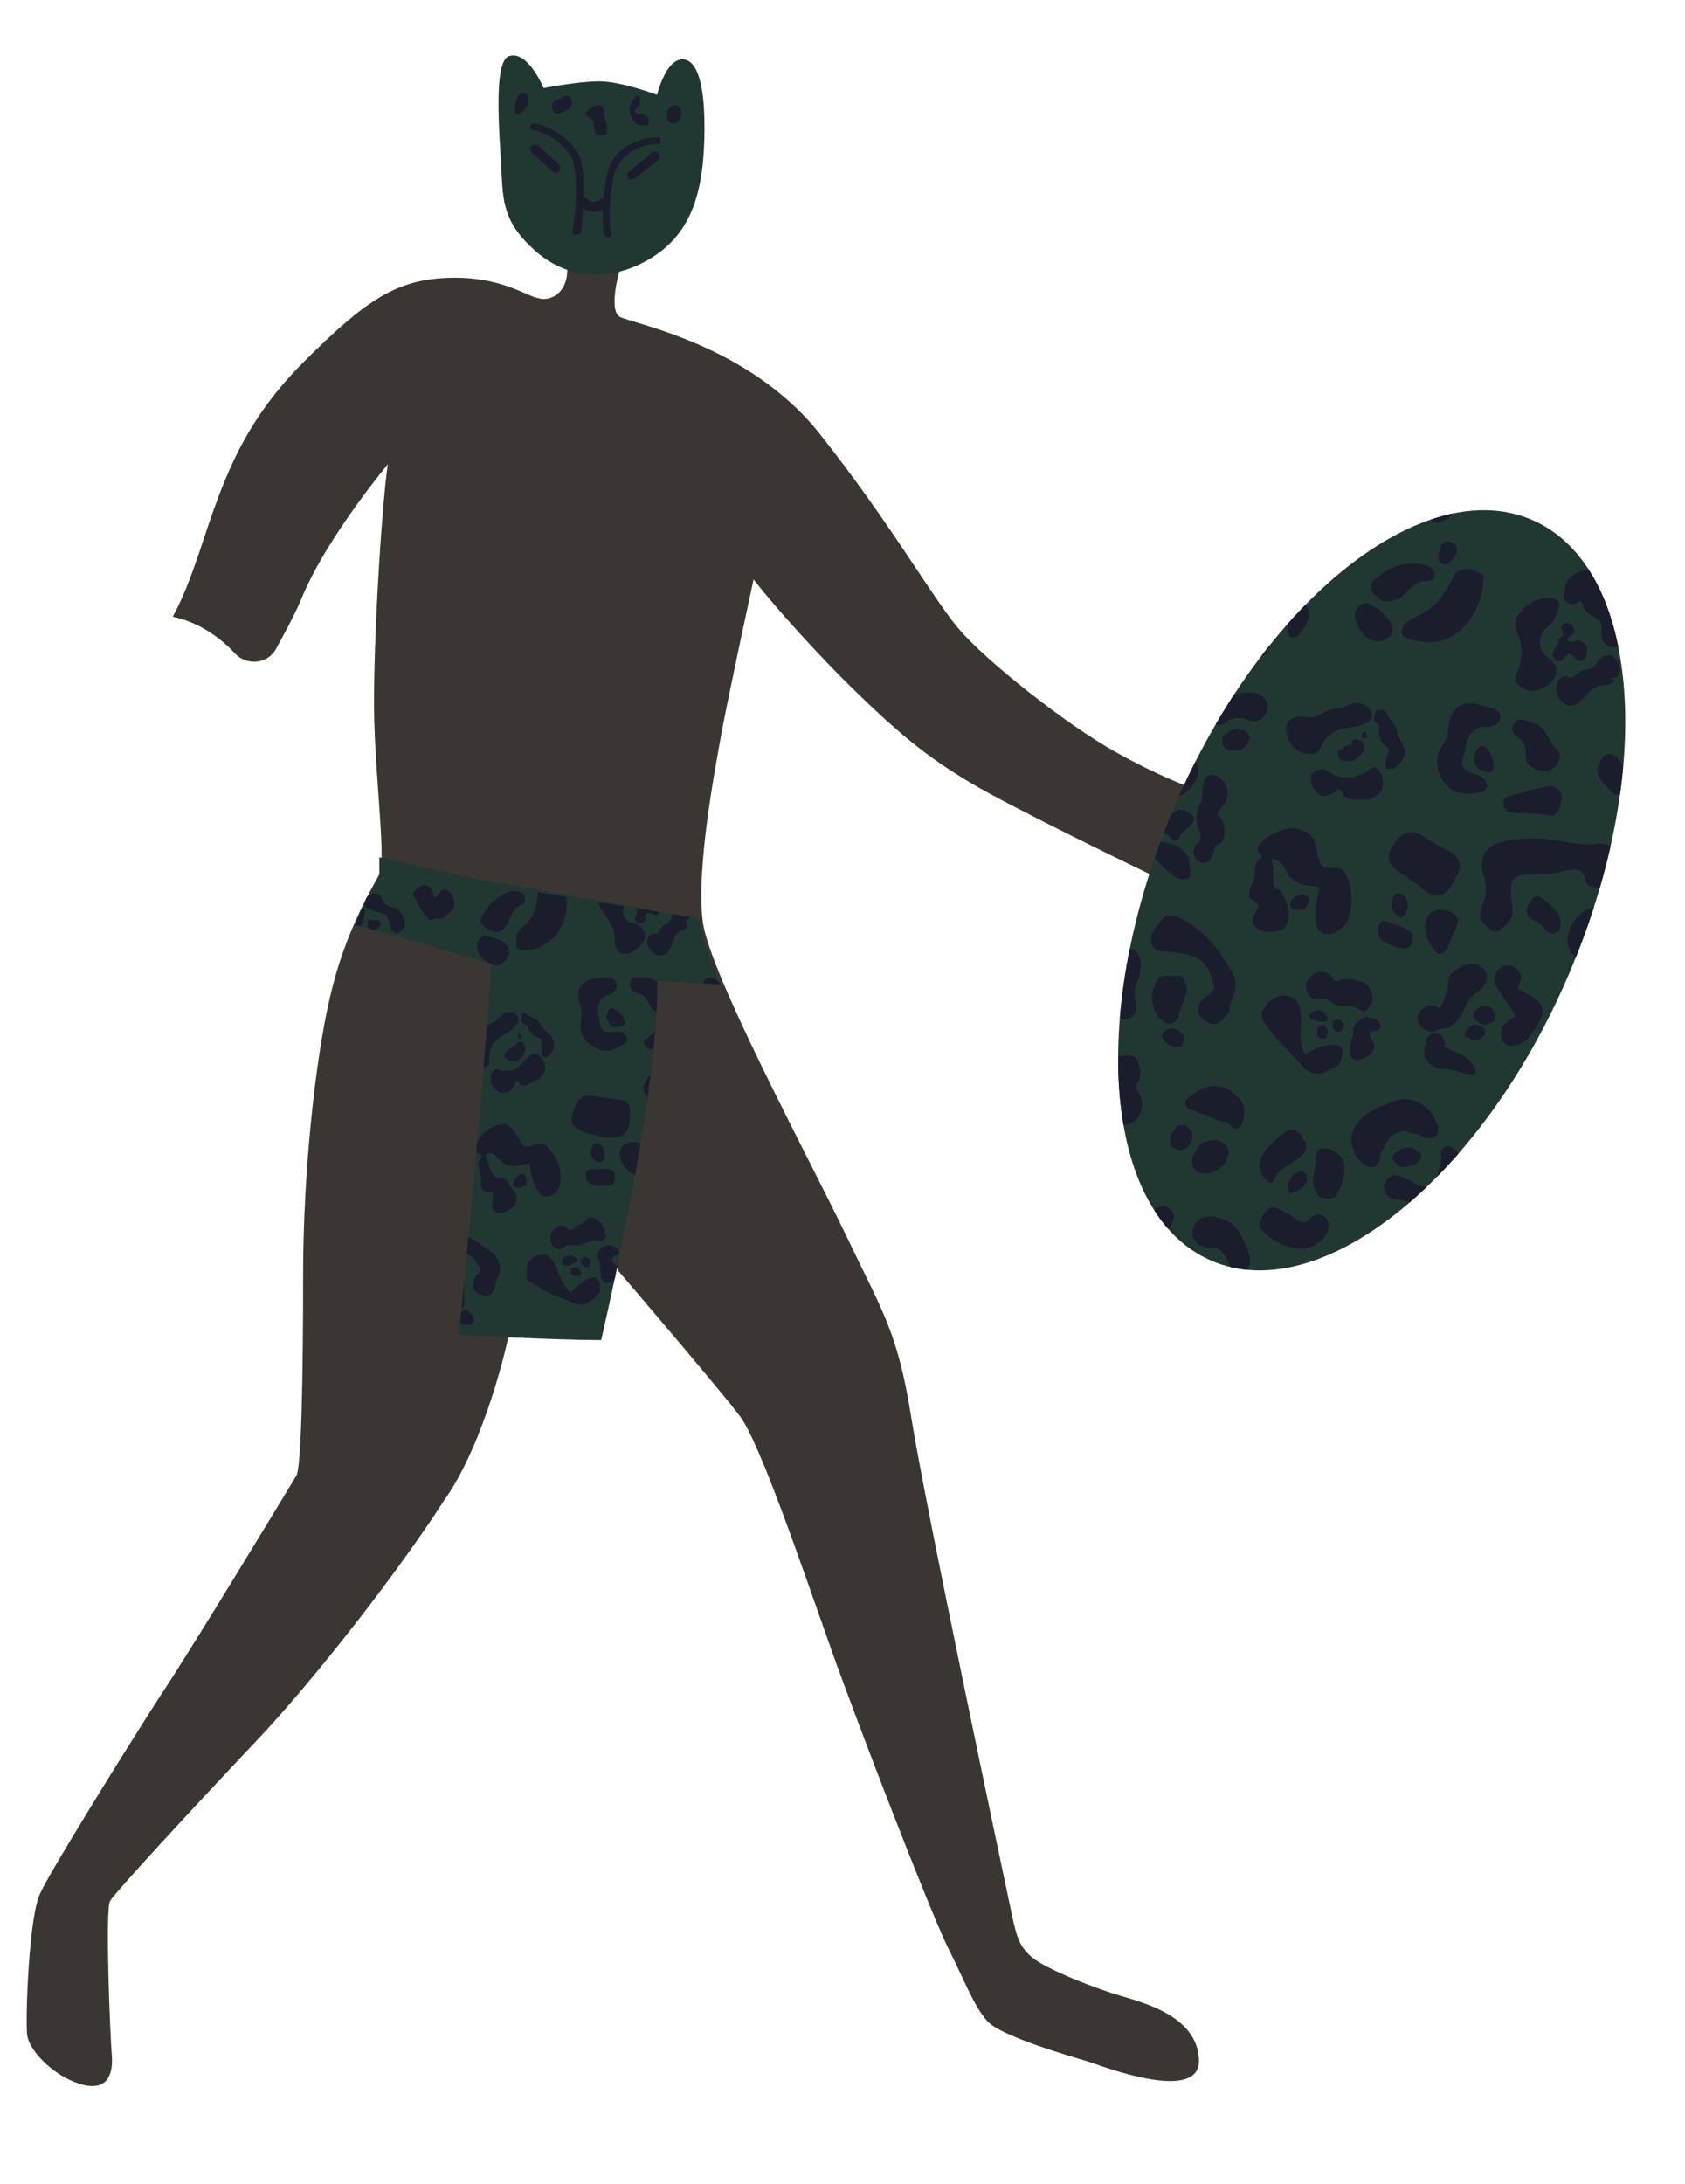 <?xml version="1.0" encoding="UTF-8"?> <svg xmlns="http://www.w3.org/2000/svg" xmlns:xlink="http://www.w3.org/1999/xlink" version="1.0" id="_Слой_1" x="0px" y="0px" viewBox="0 0 99.5 128.9" style="enable-background:new 0 0 99.5 128.9;" xml:space="preserve"> <style type="text/css"> .st0{fill:#3A3732;} .st1{fill:#213732;} .st2{fill:#1A1D2C;} .st3{clip-path:url(#SVGID_00000047039595000669312870000001617362257971072897_);} .st4{clip-path:url(#SVGID_00000092421616707615296180000012689790190257919408_);} </style> <path class="st0" d="M66.5,117.9L66.5,117.9c-1.8-0.5-4.8-1.7-5.6-2.4c-0.8-0.7-0.9-1.3-1.3-3.2s-5-23.6-5.8-28.7 c-0.8-5-1.7-6.2-3.8-10.6s-8.1-15.5-8.5-18.6c-0.4-3.1,0.7-8.9,1.1-11.1c0.4-2.2,1.9-9.1,1.9-9.1s1.5,2,5,5.6 c3.6,3.6,5.3,4.9,7.8,6.4c2.5,1.5,10.6,5.4,10.6,5.4l1.4-3.5l0,0l0.8-1.7c0,0-1.7-0.6-4.2-2c-2.9-1.6-7.7-5.4-9.3-7.3 c-1.6-1.9-4-6.2-8.2-11.5c-4.2-5.3-11.1-6.5-11.8-6.9c-0.7-0.4,0-2.8,0-2.8L36,15.7l-2.5-0.3l0,0.5c0,1.5-1.1,1.9-1.7,1.7 c-0.7-0.1-2.2-1.3-5.3-1.2c-3.1,0.1-4.9,1.3-8.6,5c-3.7,3.7-4.8,7.2-6.1,11.1c-0.6,1.8-1.1,3-1.6,3.9c1.4,0.3,2.7,1.1,3.7,2.2 c0.7,0.7,1.9,0.6,2.4-0.3c0.6-1.1,1.2-2.2,1.6-3.2c1.2-2.8,3.7-6.1,5-7.7c-0.4,2.8-0.9,11.3-0.8,15.1c0.1,3.8,0.7,8.4,0.3,9.1 c-0.4,0.8-2,3.3-2.9,7.2c-0.9,3.8-1.6,10.5-1.6,16.4s-0.1,11.4-0.4,11.9c-0.3,0.5-6.1,10.1-8.1,13.1c-2,3.1-6.4,10.2-7,11.5 c-0.7,1.3-0.9,7.4-0.8,8.4c0.1,0.9,1.5,2.4,3.1,2.9c1.6,0.5,2-0.5,1.9-1.7c-0.1-1.2-0.4-8.6-0.1-9.1c0.3-0.5,5-5.6,8.6-9.4 c3.6-3.8,8.6-10.3,11.1-14.2C28.7,85.1,30,79,30,79l1.5-18.5l5,14.5c0,0,6,7,7.2,8.6c1.2,1.6,3.8,9.3,5.4,13.8 c1.6,4.5,5.7,15.1,6.8,17.4c1.1,2.2,1.6,3.6,2.4,4.5c0.8,0.9,5,2.1,6,2.4c0.9,0.3,6.4,2.4,6.5,0C70.8,119.3,68.2,118.4,66.5,117.9z"></path> <path class="st1" d="M21,54.6c0,0,3.4,0.9,8,2.3c-0.3,5.8-1.9,21.9-1.9,21.9s5.8,0.3,8.4,0.3c3.7-16.2,3.3-21.2,3.3-21.2l3.7,0.2 l-1-2.7l-0.2-1.1c0,0-0.1-0.1-0.1-0.1l-12.9-2.3l-5.9-1.3v0.8c0,0.2,0,0.4-0.1,0.5l-1,1.9L21,54.6L21,54.6z"></path> <path class="st1" d="M40.3,3.5c0.4,0,1.3,0.3,1.3,4s-0.7,6.2-3.1,7.7c-2.4,1.5-5,1.3-6.9-0.4c-1.9-1.7-1.9-2.9-2-4.9 s-0.5-6.4,0.5-6.6c1.1-0.3,2,1.9,2,1.9s2-0.4,3.3-0.4c1.3,0,3.4,0.8,3.4,0.8S39.3,3.5,40.3,3.5"></path> <path class="st2" d="M35.9,14c-0.1,0-0.2-0.1-0.2-0.1c0,0-0.3-1.1,0.1-3.4c0.4-2.4,3-2.4,3-2.4C39,8.1,39,8.1,39,8.3 S39,8.5,38.8,8.5c-0.1,0-2.2,0-2.6,2.1c-0.4,2.2-0.1,3.2-0.1,3.2C36.1,13.9,36.1,14,35.9,14C36,14,35.9,14,35.9,14"></path> <path class="st2" d="M34,13.9L34,13.9c-0.1,0-0.2-0.1-0.2-0.2c0.2-1,0.4-3.7-0.1-4.5c-0.6-1-1.8-1.5-2.2-1.5c-0.1,0-0.2-0.1-0.2-0.2 s0.1-0.2,0.2-0.2c0.6,0,1.9,0.6,2.6,1.7c0.7,1.1,0.2,4.6,0.2,4.8C34.1,13.8,34,13.9,34,13.9"></path> <path class="st1" d="M90.5,30.7c-6.4-2.8-15.9,4.7-21.1,16.8s-4.3,24.1,2.1,26.9s15.9-4.7,21.1-16.8S96.9,33.5,90.5,30.7"></path> <g> <defs> <path id="SVGID_1_" d="M90.5,30.7c-6.4-2.8-15.9,4.7-21.1,16.8s-4.3,24.1,2.1,26.9s15.9-4.7,21.1-16.8S96.9,33.5,90.5,30.7"></path> </defs> <clipPath id="SVGID_00000147209498374465986650000003685549737778234019_"> <use xlink:href="#SVGID_1_" style="overflow:visible;"></use> </clipPath> <g style="clip-path:url(#SVGID_00000147209498374465986650000003685549737778234019_);"> <path class="st2" d="M70,44.4c-0.3-0.1-0.7-0.1-1,0.1c-0.3,0.2-0.5,0.5-0.8,0.7c-0.3,0.2-0.6,0.2-0.9,0.4c-0.4,0.2-0.8,0.5-0.9,1 c-0.2,0.4-0.2,0.9,0,1.3c0.1,0.2,0.2,0.3,0.3,0.4c0.2,0.1,0.4,0,0.4-0.1c0.1-0.2-0.1-0.5,0.1-0.6c0.1-0.1,0.3,0,0.5-0.1 c0.2-0.1,0.2-0.4,0.2-0.6c0,0,0-0.1,0-0.1c0.1-0.1,0.3,0,0.4,0c0.4,0.2,0.8,0.3,1.3,0.2c0.9-0.3,1.6-1.6,0.8-2.3 C70.3,44.5,70.1,44.4,70,44.4"></path> <path class="st2" d="M77.7,52.3c0.1,0,0.2,0.1,0.2,0.2c-0.1,0.4-0.3,1.3-0.2,1.9c0,0.2,0.1,0.5,0.3,0.6c0.2,0.2,0.6,0.2,0.9,0 s0.6-0.4,0.7-0.7c0.1-0.3,0.2-0.7,0.2-1c0-0.5,0-0.9-0.2-1.4c-0.1-0.2-0.2-0.5-0.4-0.6c-0.4-0.2-1.1,0.2-1.3-0.5 c0-0.1,0-0.2-0.1-0.2c0-0.3-0.1-0.7-0.2-1c-0.1-0.2-0.2-0.3-0.3-0.4C77,49,76.8,49,76.6,48.9c-0.8-0.1-1.6,0.3-2.2,0.9 c-0.1,0.1-0.2,0.3-0.1,0.5c0.1,0.1,0.2,0.1,0.2,0.2c0,0.1-0.1,0.2-0.2,0.3c-0.2,0.2-0.2,0.4-0.2,0.7c0,0.3-0.1,0.6-0.2,0.8 c-0.1,0.2-0.2,0.5-0.1,0.7c0.2,0.2,0.5,0.2,0.5,0.5c0,0.1,0,0.2-0.1,0.2c-0.1,0.3-0.3,0.5-0.2,0.8c0.1,0.2,0.2,0.3,0.4,0.4 C74.7,55,74.8,55,75,55c0.4,0,0.9-0.1,1-0.5c0.1-0.2,0.1-0.3,0.1-0.5c0-0.3-0.1-0.6-0.2-0.9c-0.1-0.2-0.2-0.5-0.4-0.6 c-0.1,0-0.2-0.1-0.2-0.1c-0.1-0.1-0.1-0.2-0.1-0.3c0-0.4,0-0.9-0.1-1.3c0,0,0-0.1,0-0.1s0.1,0,0.1,0c0.2,0,0.4,0.2,0.6,0.4 c0.1,0.2,0.2,0.4,0.3,0.6c0.2,0.2,0.5,0.4,0.8,0.5C77.2,52.3,77.4,52.3,77.7,52.3"></path> <path class="st2" d="M79,61.7C79,61.7,78.9,61.7,79,61.7c-0.7-0.1-1.2,0.1-1.7,0.4c-0.1,0-0.1,0.1-0.2,0.1c-0.1,0-0.1-0.1-0.1-0.1 c-0.2-0.4-0.2-0.8-0.2-1.2c0-0.3,0.1-0.6,0-1c0-0.3-0.1-0.7-0.3-0.9c-0.2-0.2-0.6-0.3-1-0.2c-0.3,0.1-0.6,0.3-0.8,0.6 c-0.1,0.2-0.2,0.3-0.2,0.5s0.1,0.4,0.2,0.5c0.5,0.8,1.3,1.5,2,2.3c0.2,0.2,0.4,0.5,0.7,0.6c0.3,0.1,0.7,0.1,1-0.1 c0.2-0.1,0.5-0.2,0.6-0.3c0.2-0.2,0.2-0.5,0.3-0.7c0-0.2,0-0.3-0.1-0.4C79.2,61.8,79.1,61.7,79,61.7"></path> <path class="st2" d="M71.1,46.3C71,46.4,71,46.5,71,46.6c0,0.2,0,0.3,0,0.4c0,0.2-0.1,0.4-0.2,0.6c-0.2,0.4-0.2,0.9,0,1.4 c0.1,0.2,0.1,0.3,0.1,0.5s-0.2,0.3-0.3,0.4c-0.2,0.3-0.1,0.7,0.1,0.9c0.2,0.1,0.4,0.2,0.5,0.1c0.2,0,0.3-0.2,0.4-0.4 c0.1-0.2,0.1-0.5,0.2-0.6c0.1,0,0.2-0.1,0.2-0.1c0.3-0.1,0.3-0.5,0.3-0.8c0-0.3-0.1-0.6-0.3-0.8c-0.1,0-0.1-0.1-0.1-0.2 c0-0.1,0.1-0.2,0.2-0.3c0.2-0.2,0.4-0.6,0.4-0.9c0-0.3-0.2-0.7-0.5-0.9c-0.2-0.2-0.5-0.2-0.7-0.1c-0.1,0.1-0.1,0.2-0.2,0.2 C71.1,46.2,71.1,46.2,71.1,46.3"></path> <path class="st2" d="M73.3,37.2C73.3,37.2,73.3,37.2,73.3,37.2c0-0.1,0-0.1,0.1-0.2c0.2-0.2,0.2-0.4,0.3-0.7 c0.1-0.3,0.3-0.6,0.6-0.8c0.2-0.2,0.5-0.5,0.5-0.8s-0.3-0.6-0.7-0.6c-0.3,0-0.7,0.3-0.8,0.6c-0.1,0.2-0.1,0.5-0.3,0.7 c-0.2,0.2-0.5,0.3-0.8,0.5c-0.2,0.1-0.4,0.3-0.5,0.5c-0.1,0.2-0.1,0.5,0,0.7c0.1,0.2,0.3,0.4,0.4,0.7c0.1,0.3-0.1,0.6,0.1,0.8 c0.2,0.2,0.4,0.2,0.6,0.2c0.2,0,0.4-0.2,0.7-0.2c0.2,0,0.3,0,0.5,0.1c0.2,0,0.3,0.1,0.5,0c0.2,0,0.4-0.2,0.4-0.4 c0.1-0.2,0-0.4-0.2-0.5c-0.2-0.1-0.4-0.1-0.6-0.1C74,37.6,73.6,37.5,73.3,37.2C73.4,37.3,73.3,37.2,73.3,37.2"></path> <path class="st2" d="M91.1,59.8c0-0.2,0-0.4-0.2-0.6c-0.2-0.3-0.7-0.5-1-0.7c-0.1,0-0.1-0.1-0.2-0.1c-0.1-0.2,0-0.4,0.1-0.5 c0.1-0.4-0.2-0.8-0.6-0.9c-0.4-0.1-0.8,0.2-0.9,0.6c-0.1,0.2,0,0.5,0.1,0.7c0.1,0.2,0.3,0.4,0.4,0.6c0.2,0.3,0.4,0.6,0.6,0.9 c0.1,0.1,0.1,0.2,0,0.2c0,0-0.1,0.1-0.1,0.1c-0.2,0.1-0.4,0.3-0.6,0.5c-0.1,0.2-0.1,0.5,0,0.8c0.2,0.3,0.5,0.4,0.8,0.3 c0.3-0.1,0.6-0.2,0.8-0.5C90.7,60.7,91,60.2,91.1,59.8"></path> <path class="st2" d="M85.5,58.1c0,0.1,0,0.2,0,0.2c-0.1,0.3-0.2,0.6-0.3,0.9c0,0.1-0.1,0.1-0.1,0.2c-0.1,0.1-0.2,0.1-0.3,0 c-0.2-0.1-0.5-0.1-0.7,0.1c-0.2,0.1-0.4,0.3-0.4,0.6c0,0.2,0.2,0.5,0.3,0.6c0.2,0.1,0.4,0.2,0.6,0.2c0.1,0,0.2-0.1,0.3-0.1 c0.2-0.1,0.4-0.1,0.6-0.1c0.4-0.2,0.7-0.6,0.9-1c0.2-0.4,0.4-0.9,0.8-1.1c0.4-0.3,0.8-0.8,0.5-1.3c-0.2-0.3-0.5-0.4-0.8-0.4 c-0.4,0-0.8,0.2-1.1,0.5C85.6,57.5,85.5,57.8,85.5,58.1"></path> <path class="st2" d="M78,33.1C78,33.1,78,33.1,78,33.1c0.2,0.1,0.3,0.2,0.4,0.2c0.1,0,0.2,0,0.3,0c0.3-0.1,0.7-0.2,0.9-0.5 c0.2-0.3,0.2-0.7,0.1-1c0-0.2-0.1-0.3-0.2-0.4c-0.2-0.2-0.5,0-0.8,0.2c-0.1,0-0.1,0.1-0.2,0c-0.1,0-0.1-0.1-0.1-0.1 c0-0.2,0.1-0.4,0.1-0.7c-0.1-0.3-0.5-0.4-0.8-0.4c-0.2,0-0.4,0.1-0.5,0.2c-0.1,0.1-0.1,0.3-0.1,0.4c0,0.5,0.1,1.1,0.3,1.6 c0,0.1,0.1,0.2,0.2,0.3C77.8,33,77.9,33.1,78,33.1"></path> <path class="st2" d="M79.8,57.8c0,0-0.1,0-0.1,0c-0.1,0-0.2,0-0.4,0c-0.2,0-0.3,0.2-0.4,0.1c-0.2,0-0.2-0.2-0.3-0.3 c-0.2-0.2-0.5-0.3-0.8-0.2c-0.3,0.1-0.5,0.3-0.6,0.5c-0.1,0.2-0.1,0.5,0,0.7c0.1,0.2,0.3,0.4,0.6,0.4c0.2,0,0.3-0.1,0.5,0 c0.2,0,0.3,0.2,0.4,0.2c0.3,0.2,0.6,0.2,0.9,0.2c0.2,0,0.3,0,0.5,0.1c0.2,0.1,0.3,0.2,0.5,0.2c0.2-0.1,0.3-0.4,0.4-0.5 c0.1-0.2,0.1-0.5-0.1-0.8c-0.1-0.3-0.4-0.5-0.8-0.5C80,57.8,79.9,57.8,79.8,57.8"></path> <path class="st2" d="M70.3,51.5c0-0.3-0.1-0.6-0.1-0.8c-0.1-0.3-0.4-0.6-0.6-0.7c-0.3-0.2-0.6-0.2-0.9-0.3c-0.2,0-0.3,0-0.5-0.1 c-0.1-0.1-0.2-0.2-0.3-0.3c-0.1-0.1-0.2-0.3-0.3-0.4c-0.1-0.1-0.2-0.2-0.3-0.2c-0.1,0-0.2,0-0.3,0.1c-0.2,0.2-0.2,0.5-0.1,0.7 c0.1,0.2,0.3,0.4,0.5,0.6c0.2,0.2,0.4,0.3,0.6,0.4c0.5,0.4,0.9,1,1.5,1.3c0.1,0.1,0.3,0.1,0.4,0.1C70.2,51.9,70.3,51.7,70.3,51.5"></path> <path class="st2" d="M91.8,40c0.1-0.2,0.2-0.5,0-0.8c-0.2-0.3-0.5-0.4-0.7-0.7c-0.2-0.3-0.2-0.7-0.1-1c0.1-0.3,0.4-0.5,0.6-0.7 s0.3-0.5,0.4-0.8c0.1-0.2,0.1-0.4,0-0.5c-0.1-0.2-0.4-0.2-0.6-0.2c-0.6,0-1.2,0.3-1.6,0.8c-0.1,0.2-0.3,0.3-0.3,0.6 c-0.1,0.3,0.1,0.6,0.2,0.9c0.2,0.6,0.2,1.2,0,1.8c-0.1,0.2-0.2,0.5-0.2,0.7c0,0.2,0.2,0.4,0.4,0.5s0.4,0.2,0.6,0.2 C91.1,40.7,91.6,40.4,91.8,40"></path> <path class="st2" d="M93.2,35.5c0.1-0.1,0.2,0,0.2,0.1c0.1,0.2,0.2,0.5,0.4,0.6c0.2,0.2,0.6,0.3,0.7,0.5c0.2,0.3-0.1,0.8,0.2,1.2 c0.1,0.2,0.4,0.3,0.6,0.3c0.3,0,0.8,0,0.9-0.4c0.1-0.4,0.1-0.8-0.1-1.2c-0.2-0.4-0.6-0.7-1-0.9c-0.1,0-0.2,0-0.2-0.1 c0,0,0-0.1,0-0.1c0.1-0.2,0.2-0.5,0.3-0.7c0.1-0.2,0.2-0.5,0.1-0.8c-0.1-0.3-0.4-0.5-0.7-0.5s-0.6,0-0.9,0.1 c-0.3,0.1-0.7,0.2-1,0.5c-0.2,0.2-0.3,0.5-0.3,0.8c-0.1,0.2-0.1,0.5,0.2,0.7c0.1,0,0.2,0.1,0.2,0.1C92.9,35.7,93.1,35.6,93.2,35.5 "></path> <path class="st2" d="M65.5,63.3c-0.1,0.2-0.1,0.5-0.1,0.7c0,0.2,0.1,0.4,0.1,0.6c0,0.2-0.2,0.4-0.3,0.7c-0.2,0.3-0.2,0.7,0.1,0.9 c0.2,0.2,0.4,0.2,0.7,0.2c0.3,0,0.6,0,0.8-0.1c0.6-0.3,0.8-1.1,0.5-1.7c-0.1-0.2-0.2-0.3-0.2-0.5c0-0.2,0.2-0.3,0.2-0.5 c0.1-0.3,0-0.6-0.1-0.9c0-0.1-0.1-0.2-0.2-0.3c-0.1-0.1-0.2-0.1-0.3-0.1c-0.2,0-0.5,0-0.7,0.1c-0.2,0.1-0.3,0.3-0.4,0.6 C65.6,63.1,65.5,63.2,65.5,63.3"></path> <path class="st2" d="M77.8,44.4c0.1-0.1,0.1-0.2,0.2-0.3c0.2-0.4,0.4-0.7,0.8-0.9c0.3-0.2,0.7-0.2,1.1-0.3c0.2,0,0.5-0.1,0.7-0.2 c0.1,0,0.2-0.1,0.3-0.2c0.1-0.1,0.1-0.2,0.1-0.3c0-0.2-0.1-0.3-0.2-0.4c-0.2-0.2-0.4-0.3-0.7-0.3c-0.3,0-0.6,0.2-0.9,0.3 c-0.2,0-0.4,0-0.7,0.1c-0.3,0.1-0.5,0.3-0.8,0.4c-0.2,0.1-0.5,0-0.8,0s-0.5,0-0.7,0.2c-0.3,0.2-0.3,0.6-0.2,0.9 c0.1,0.3,0.2,0.6,0.5,0.8c0.2,0.2,0.6,0.3,0.9,0.3c0.1,0,0.2,0,0.3-0.1C77.8,44.5,77.8,44.4,77.8,44.4"></path> <path class="st2" d="M84.1,61.9c0,0.1,0,0.2,0,0.3c0,0.1,0,0.2,0.1,0.3c0.1,0.2,0.3,0.4,0.6,0.5c0.1,0.1,0.2,0.1,0.3,0.1 c0.1,0,0.2,0,0.3,0c0.5,0,0.9,0.3,1.4,0.3c0.8,0.1,0-0.8-0.2-1c-0.3-0.2-0.7-0.3-1.1-0.5c-0.1,0-0.1-0.1-0.2-0.1 c0-0.1,0-0.1,0-0.2c0-0.2-0.1-0.4-0.2-0.5c-0.2-0.1-0.4-0.1-0.5-0.1c-0.2,0.1-0.3,0.2-0.4,0.4C84.2,61.7,84.1,61.8,84.1,61.9"></path> <path class="st2" d="M77.1,36.9c0.1-0.2,0.2-0.4,0.2-0.6c0-0.3-0.1-0.5-0.3-0.7c-0.2-0.2-0.4-0.2-0.6-0.4c-0.1-0.2,0-0.5-0.1-0.7 c-0.1-0.2-0.4-0.3-0.6-0.3c-0.2,0-0.4,0.1-0.5,0.2c-0.1,0.1-0.2,0.3-0.2,0.5c0.1,0.3,0.3,0.4,0.5,0.6c0.2,0.2,0.5,0.3,0.6,0.6 c0.1,0.2,0,0.4,0,0.5c-0.1,0.2-0.1,0.4-0.1,0.5s0.1,0.4,0.2,0.5c0.2,0.1,0.3,0,0.5-0.1C76.8,37.3,77,37.1,77.1,36.9"></path> <path class="st2" d="M66.4,82c0.1-0.1,0.2-0.1,0.3-0.2c0.3-0.2,0.6-0.6,0.7-1c0.1-0.2,0.1-0.3,0.1-0.5c0-0.2-0.1-0.4-0.2-0.6 c-0.1-0.3-0.3-0.6-0.2-0.9c0.1-0.4,0.4-0.7,0.5-1.1c0.1-0.3-0.1-0.6-0.3-0.8c-0.2-0.2-0.5-0.3-0.8-0.4c-0.2-0.1-0.3-0.1-0.4-0.1 c-0.2,0-0.4,0.2-0.6,0.4c-0.1,0.1-0.2,0.3-0.3,0.4c0,0.1,0,0.3,0,0.4c0.1,0.4,0.3,0.8,0.5,1.2c0.1,0.3,0.2,0.6,0,0.9 c-0.2,0.4-0.5,0.6-0.8,0.9c-0.2,0.2-0.4,0.5-0.5,0.8c-0.1,0.2,0,0.4,0.1,0.6c0.2,0.2,0.5,0.2,0.8,0.2C65.8,82.3,66.1,82.2,66.4,82 "></path> <path class="st2" d="M77.5,45.6c-0.1,0.2-0.1,0.4-0.1,0.5c0.1,0.3,0.2,0.6,0.5,0.8c0.3,0.2,0.7,0,1-0.2c0.1-0.1,0.2-0.2,0.2-0.1 c0.1,0,0.2,0.2,0.2,0.3c0.1,0.2,0.4,0.2,0.6,0.3c0.3,0,0.6,0,0.9,0c0.3-0.1,0.7-0.3,0.8-0.6c0.1-0.3,0.1-0.7-0.1-1 c-0.1-0.1-0.2-0.2-0.3-0.3c-0.2,0-0.3,0.1-0.4,0.2c-0.3,0.2-0.7,0.3-1,0.4c-0.4,0-0.7,0-1.1-0.2c-0.2-0.1-0.4-0.3-0.6-0.3 c-0.2,0-0.5,0.1-0.6,0.3C77.5,45.5,77.5,45.5,77.5,45.6"></path> <path class="st2" d="M95.1,40c0,0,0.1,0,0.1,0c0.1,0,0.1,0,0.2,0c0.1,0,0.2-0.2,0.2-0.3c0.1-0.2,0-0.5-0.1-0.7 c-0.2-0.3-0.5-0.4-0.7-0.3c-0.2,0-0.3,0.2-0.4,0.3c-0.1,0.1-0.2,0.3-0.3,0.4c-0.2,0.1-0.5,0.1-0.7,0.2c-0.2,0.1-0.4,0.3-0.6,0.4 c-0.3,0-0.3-0.2-0.6,0c-0.8,0.5,0.1,2.2,1,1.5c0.5-0.4,0.6-0.8,1.2-1c0.2-0.1,0.6,0,0.8-0.2c0.1,0,0.1-0.1,0.1-0.2 C95.1,40.1,95.1,40.1,95.1,40C95.1,40,95.1,40,95.1,40"></path> <path class="st2" d="M69.1,48.2c-0.2-0.1-0.5-0.2-0.7-0.1c-0.1,0.1-0.2,0.2-0.3,0.3c-0.1,0.2-0.1,0.4,0.1,0.6 c0.2,0.2,0.6,0.1,0.8,0.3c0.1,0.1,0.2,0.3,0.4,0.3c0.1,0,0.2,0,0.2-0.1c0.1-0.1,0.1-0.1,0.1-0.2c0.2-0.3,1.1-0.8,0.7-1.2 c-0.1-0.1-0.2-0.1-0.3-0.2c-0.1,0-0.2-0.1-0.3-0.1c-0.1,0-0.2,0-0.2,0C69.4,47.9,69.2,48,69.1,48.2"></path> <path class="st2" d="M80.9,60.1c-0.1-0.1-0.3-0.1-0.4,0c-0.2,0.1-0.4,0.2-0.5,0.4c-0.1,0.2-0.1,0.4-0.1,0.6 c-0.1,0.3-0.2,0.6-0.2,0.9c0,0.1,0,0.3,0.1,0.4c0.1,0.2,0.4,0.2,0.6,0.1c0.4-0.1,0.9-0.5,0.7-1c-0.1-0.1-0.1-0.2-0.2-0.3 c-0.1-0.1,0-0.3,0.1-0.3c0.1-0.1,0.3,0,0.4-0.1c0.1-0.1,0.2-0.2,0.1-0.3c0-0.1-0.1-0.2-0.2-0.3C81.1,60.1,81,60.1,80.9,60.1"></path> <path class="st2" d="M81.2,42.2c-0.1,0.1-0.1,0.3,0,0.4c0.1,0.1,0.1,0.1,0.2,0.2c0.1,0.1,0,0.2,0,0.3c0,0.4,0.2,0.8,0.5,1 c0.1,0,0.1,0.1,0.1,0.1c0,0.1,0,0.1,0,0.2c-0.1,0.2-0.2,0.5-0.2,0.7c0,0.1,0,0.2,0,0.2c0.1,0.1,0.2,0.1,0.4,0.1 c0.5-0.2,0.9-0.8,0.7-1.3c-0.1-0.2-0.2-0.4-0.3-0.6c-0.1-0.2-0.1-0.4-0.2-0.6c-0.1-0.2-0.3-0.4-0.4-0.6c-0.1-0.2-0.2-0.4-0.3-0.4 c-0.1,0-0.2,0-0.3,0c-0.1,0-0.2,0.2-0.2,0.2C81.2,42.1,81.2,42.1,81.2,42.2"></path> <path class="st2" d="M92.2,37c0,0,0,0.1,0,0.1c0,0.1,0.1,0.3,0.1,0.4c0,0-0.1,0.1-0.1,0.1C92,37.7,92,37.8,92,38 c-0.1,0.2-0.3,0.4-0.3,0.6c0,0.2,0.1,0.3,0.2,0.4c0.2,0.1,0.3,0,0.4-0.1c0.1-0.1,0.1-0.2,0.2-0.2c0.1-0.1,0.1-0.2,0.2-0.1 c0.1,0,0.1,0.1,0.2,0.1c0.1,0.1,0.2,0.2,0.3,0.3c0.4,0.2,0.6-0.5,0.5-0.8c-0.1-0.2-0.3-0.4-0.5-0.4c-0.1,0-0.2,0.1-0.4,0.1 c-0.1,0-0.3-0.1-0.2-0.2c0-0.1,0.2-0.2,0.3-0.3s0.1-0.2,0-0.4s-0.2-0.2-0.3-0.2C92.5,36.7,92.3,36.8,92.2,37"></path> <path class="st2" d="M87.7,60.5L87.7,60.5c0.5-0.1,0.8-0.4,0.5-0.8c-0.1-0.2-0.2-0.3-0.4-0.3c-0.2-0.1-0.4,0-0.5,0.1 c-0.1,0.1-0.3,0.2-0.3,0.4c0,0.1,0.1,0.2,0.1,0.3C87.3,60.3,87.5,60.5,87.7,60.5"></path> <path class="st2" d="M79.5,44.9c0.1,0,0.2,0.1,0.3,0c0.2,0,0.3-0.1,0.4-0.2c0.2-0.2,0.5-0.5,0.3-0.8c0-0.1-0.1-0.2-0.2-0.2 c-0.1,0-0.1-0.1-0.2-0.1s-0.1,0-0.2,0.1c-0.1,0-0.1,0.1-0.1,0.1C79.9,44,79.8,44,79.6,44c-0.2,0-0.3,0.2-0.5,0.3 c0,0-0.1,0-0.1,0.1c0,0,0,0.1,0,0.2c0.1,0.2,0.2,0.3,0.3,0.3C79.5,44.9,79.5,44.9,79.5,44.9"></path> <path class="st2" d="M63.6,65.1c0,0-0.1,0-0.2-0.1c-0.2,0-0.3,0-0.4,0.2c0,0.1,0,0.2,0.1,0.3c0.1,0.1,0.1,0.2,0.2,0.2 c0.2,0.2,0.4,0.4,0.6,0.6c0.1,0.1,0.1,0.2,0.2,0.2c0.1,0,0.1,0,0.2-0.1c0.2-0.1,0.4-0.4,0.3-0.6c-0.1-0.1-0.1-0.1-0.2-0.2 c-0.2-0.1-0.3-0.3-0.5-0.4C63.8,65.2,63.7,65.1,63.6,65.1"></path> <path class="st2" d="M75.3,35.8C75.3,35.8,75.2,35.8,75.3,35.8c-0.2-0.1-0.3-0.1-0.4-0.2c-0.1,0-0.2,0-0.2,0c0,0-0.1,0.1-0.1,0.1 c-0.1,0.1-0.1,0.3-0.1,0.4c0,0,0,0.1,0,0.1c0,0,0.1,0.1,0.1,0.1c0.1,0,0.2,0.1,0.4,0c0.2,0,0.4-0.3,0.3-0.5 C75.4,35.9,75.3,35.9,75.3,35.8"></path> <path class="st2" d="M78.1,59.7c-0.2-0.1-0.3-0.1-0.5,0c-0.1,0-0.2,0.1-0.2,0.1c-0.1,0.1-0.1,0.2-0.1,0.2c0,0.1,0.2,0.2,0.3,0.2 c0.2,0.1,0.4,0.1,0.6,0.1C78.6,60.3,78.3,59.8,78.1,59.7C78.1,59.7,78.1,59.7,78.1,59.7"></path> <path class="st2" d="M87.1,61.4c0.3,0,0.6-0.2,0.6-0.5c0,0,0-0.1,0-0.1c-0.2-0.3-0.6-0.4-0.9-0.2c0,0-0.1,0-0.1,0.1 c-0.3,0.3-0.3,0.4,0.1,0.6C86.9,61.4,87,61.4,87.1,61.4"></path> <path class="st2" d="M78.7,60.3C78.7,60.3,78.7,60.4,78.7,60.3c0,0.2,0,0.3,0,0.4c0.1,0.1,0.2,0.2,0.3,0.2c0.3,0,0.4-0.3,0.3-0.5 c-0.1-0.1-0.1-0.2-0.2-0.2c-0.1,0-0.2-0.1-0.2,0C78.8,60.2,78.7,60.2,78.7,60.3"></path> <path class="st2" d="M64.7,62.5c0.1,0,0.2,0,0.2,0c0.2-0.1,0.2-0.2,0.2-0.3c0-0.1-0.1-0.1-0.1-0.2c-0.1,0-0.2,0-0.2,0 c-0.1,0-0.1,0-0.2,0c0,0-0.1,0-0.1,0c-0.1,0-0.1,0.1-0.1,0.2C64.4,62.3,64.5,62.4,64.7,62.5C64.7,62.5,64.7,62.5,64.7,62.5"></path> <path class="st2" d="M74.6,36.7C74.6,36.7,74.6,36.7,74.6,36.7c-0.2-0.1-0.3-0.1-0.4-0.1c0,0-0.1,0-0.1,0c0,0-0.1,0-0.1,0.1 c0,0.1-0.1,0.2-0.1,0.2s0,0.2,0.1,0.2c0.1,0.1,0.2,0,0.3,0c0.1,0,0.3-0.1,0.3-0.2C74.7,36.9,74.7,36.8,74.6,36.7"></path> <path class="st2" d="M78,61.3c0,0,0.1,0,0.2,0c0.2,0,0.2-0.3,0.2-0.5c0-0.1-0.1-0.1-0.1-0.2c-0.1-0.1-0.2-0.1-0.2-0.1 s-0.2,0-0.2,0.1c0,0-0.1,0-0.1,0.1c-0.1,0.1,0,0.1,0,0.2C77.7,61.1,77.8,61.2,78,61.3C77.9,61.3,78,61.3,78,61.3"></path> <path class="st2" d="M76.6,52.9c-0.1,0-0.1,0-0.2,0.1c-0.1,0.1-0.2,0.2-0.2,0.3c0,0.1,0,0.3,0.1,0.3c0.1,0.1,0.1,0.1,0.2,0.1 c0.1,0,0.2,0,0.4,0s0.2-0.1,0.3-0.3c0.1-0.1,0.1-0.3,0.1-0.4c0,0,0-0.1-0.1-0.1c0,0-0.1-0.1-0.2-0.1 C76.9,52.8,76.7,52.8,76.6,52.9"></path> <path class="st2" d="M75.1,37C75.1,37,75.1,37,75.1,37C75.1,37,75.1,37,75.1,37c-0.1,0.1-0.1,0.2-0.1,0.3c0,0,0,0,0,0s0,0,0.1,0 c0.1,0,0.1,0,0.2,0c0.2,0,0.2-0.2,0.2-0.3c0,0,0,0,0,0c0,0-0.1,0-0.1,0C75.3,36.9,75.2,36.9,75.1,37C75.2,36.9,75.1,36.9,75.1,37"></path> <path class="st2" d="M80.6,43.2c-0.1-0.1-0.4,0.4,0,0.4C80.8,43.6,80.7,43.3,80.6,43.2"></path> <path class="st2" d="M67.9,42.1c0.5-0.3,0.9-0.6,1.4-0.8c0.3-0.2,0.7-0.4,0.6-0.8c0-0.8-1.2-1.5-1.9-1.5c-0.4,0-0.8,0.4-0.6,0.8 c0.2,0.3,0.9,0.4,0.8,0.9c-0.1,0.4-0.8,0.4-1,0.8C66.9,42,67.5,42.1,67.9,42.1"></path> <path class="st2" d="M95.4,51.6c0.4-1-0.1-1.9-1-1.8c-1.2,0.2-2.4-0.3-3.6-0.3c-0.7,0-1.4,0-2.1,0.2c-1,0.2-1.4,1-1.1,1.9 c0.2,0.7,0.2,1.3-0.1,1.9c-0.2,0.5-0.1,0.8,0.3,1.2c0.3,0.3,0.6,0.4,0.9,0.1c0.4-0.3,0.7-0.7,0.6-1.2c-0.2-1.9-0.2-2,1.8-2 c0.4,0,0.9-0.1,1.3-0.2c0.6-0.1,1.1-0.2,1.2,0.5c0.1,0.5,0.5,0.5,0.9,0.5C95.1,52.3,95.3,52,95.4,51.6"></path> <path class="st2" d="M63.9,35c-0.3-0.1-0.7-0.2-1,0.1c-0.3,0.3-0.2,0.6,0.1,1c0.3,0.5,0.5,1.1,0.3,1.7c-0.1,0.4-0.1,0.7,0.4,0.9 c0.4,0.2,0.7,0.1,1-0.2C65.9,37.3,65.6,35.7,63.9,35"></path> <path class="st2" d="M72.7,59.1c0.4-0.8,0.3-1.3,0-1.8c-0.7-1.2-1.5-2.3-2.8-3c-0.4-0.2-0.9-0.5-1.3,0c-0.3,0.4-0.8,0.8-0.6,1.4 c0.2,0.6,0.7,0.4,1.2,0.5c1.1,0.1,2.1,0.3,2.4,1.7c0.1,0.3,0.2,0.5-0.2,0.8c-0.7,0.4-0.9,1-0.3,1.5c0.7,0.6,1.1,0,1.5-0.5 C72.6,59.3,72.7,59,72.7,59.1"></path> <path class="st2" d="M92.3,31.2c1.4,0.5,3.2,0.1,4.2-1c0.4-0.5,0.6-1.1,0.3-1.7c-0.4-0.7-1,0-1.5-0.1c-0.6-0.1-0.8,0.3-0.7,0.9 c0.1,0.3,0,0.6-0.4,0.7c-0.5,0.1-1,0.1-1.3-0.4c-0.3-0.4-0.4-1.1-1.1-1c-0.5,0.1-0.4,0.7-0.5,1.1C91.1,30.7,91.8,30.9,92.3,31.2"></path> <path class="st2" d="M82.8,37.4C82.8,37.4,82.8,37.4,82.8,37.4c0,0.2,0.2,0.2,0.3,0.3c0.7,0.2,1.4,0.3,2.1,0.1 c1.5-0.5,2.4-2.2,2.4-3.7c0-0.1,0-0.2-0.1-0.2c-0.1-0.1-0.1-0.1-0.2-0.1c-0.2-0.1-0.4-0.2-0.6-0.2c-0.2,0-0.4,0-0.6,0.1 c-0.2,0.1-0.3,0.4-0.4,0.6c-0.4,0.8-0.9,1.5-1.7,1.9c-0.3,0.2-0.7,0.3-1,0.6c-0.2,0.2-0.2,0.4-0.3,0.6 C82.8,37.3,82.8,37.3,82.8,37.4"></path> <path class="st2" d="M63.9,33.3c0.3,0.3,0.7,0.6,1.2,0.7c0.5,0.1,1.1,0.1,1.6,0c0.4-0.1,0.9-0.3,1.1-0.7c0.2-0.5,0.2-1.1,0.3-1.6 c0-0.2,0-0.4-0.1-0.5c-0.1-0.2-0.3-0.2-0.5-0.2c-0.2,0-0.5,0-0.6,0.2c-0.2,0.2,0,0.6-0.1,0.9c-0.1,0.3-0.4,0.5-0.7,0.6 c-0.2,0-0.3,0-0.5,0c-0.2-0.1-0.2-0.2-0.2-0.4c0-0.1,0.1-0.2,0.2-0.2c0.2-0.2,0.3-0.3,0.3-0.5s0-0.4-0.2-0.6 c-0.2-0.2-0.4-0.3-0.6-0.3s-0.5,0.1-0.7,0.3c-0.2,0.1-0.3,0.3-0.3,0.6c0,0.2,0.2,0.5,0.1,0.7s-0.4,0.2-0.5,0.3 c-0.1,0.1-0.2,0.3-0.2,0.4c0,0.2,0.1,0.3,0.2,0.4C63.8,33.2,63.9,33.2,63.9,33.3"></path> <path class="st2" d="M81.7,67.8c0.1-0.2,0.1-0.3,0.2-0.4c0.1-0.2,0.3-0.4,0.5-0.5c0.2-0.1,0.5-0.2,0.7-0.1s0.5,0.1,0.7,0.2 c0.2,0.1,0.4,0.2,0.6,0.2c0.3,0,0.5-0.2,0.5-0.4c0.1-0.3-0.1-0.6-0.2-0.8c-0.3-0.6-0.9-1-1.5-1.1c-0.5-0.1-0.9,0.1-1.4,0.3 c-0.3,0.1-0.7,0.3-1,0.5c-0.3,0.2-0.6,0.5-0.8,0.8c-0.2,0.4-0.3,0.9-0.1,1.3c0.1,0.4,0.4,0.8,0.8,1c0.1,0.1,0.3,0.1,0.4,0.1 c0.1,0,0.2-0.2,0.3-0.3c0.1-0.1,0.1-0.3,0.1-0.4C81.6,68,81.6,67.9,81.7,67.8"></path> <path class="st2" d="M86,51.7c0.4-0.6,0.2-1.1-0.5-1.5c-0.5-0.2-0.9-0.5-1.4-0.8c-0.9-0.6-1.5-0.1-1.9,0.6c-0.5,0.8,0,1.2,0.6,1.6 c0.3,0.2,0.6,0.4,0.9,0.6C84.7,53.2,85.4,53.1,86,51.7"></path> <path class="st2" d="M87.7,41.7c-1.4-0.5-2.1,0-2.2,1.5c0,0.4-0.2,0.6-0.4,0.9c-0.4,0.7-0.3,1.4,0.2,2.1c0.5,0.7,1.2,0.7,1.9,0.6 c0.3,0,0.5-0.1,0.6-0.4c0-0.3-0.2-0.5-0.4-0.6c-0.5-0.2-1.3-0.3-1-1.1c0.2-0.7,0.2-1.8,1.4-1.8c0.3,0,0.8-0.1,0.8-0.6 C88.6,41.9,88.1,41.8,87.7,41.7"></path> <path class="st2" d="M72.3,72c-0.2-0.1-0.4-0.1-0.6-0.2c-0.3,0-0.7,0-0.9,0.2c-0.3,0.2-0.4,0.6-0.4,0.9c0.1,0.4,0.4,0.6,0.7,0.7 c0.3,0.1,0.6,0,0.8,0.1c0.2,0.1,0.4,0.3,0.5,0.5c0.1,0.2,0.2,0.5,0.3,0.7c0.1,0.1,0.2,0.2,0.4,0.3c0.2,0,0.3,0,0.4-0.1 c0.5-0.4,0.3-1.1,0.1-1.5c-0.2-0.5-0.5-1.1-0.9-1.4C72.6,72.1,72.5,72.1,72.3,72"></path> <path class="st2" d="M75.6,73.4c0.4,0.2,0.8,0.3,1.3,0.3c0.3,0,0.6-0.1,0.9-0.3c0.5-0.3,0.9-1.1,0.5-1.5c-0.2-0.2-0.5-0.3-0.8-0.1 c-0.2,0.1-0.2,0.3-0.4,0.3c-0.2,0.1-0.3,0-0.5-0.1c-0.3-0.2-0.6-0.4-1-0.6c-0.2-0.1-0.4-0.2-0.6-0.1c-0.2,0.1-0.3,0.2-0.4,0.4 c-0.1,0.2-0.2,0.4-0.2,0.6c0,0.2,0.1,0.3,0.2,0.4C74.9,73,75.2,73.2,75.6,73.4"></path> <path class="st2" d="M64.1,41.2c-0.9-0.3-1.2,0.3-1.1,1c0,0.7,0.2,1.3-0.8,1.5c-0.3,0-0.4,0.3-0.3,0.6c0.1,0.5,0.5,0.6,0.9,0.7 c0.7,0.1,1.1-0.4,1.4-1c0.3-0.8,0.9-1.6,0.4-2.5C64.4,41.3,64.2,41.3,64.1,41.2"></path> <path class="st2" d="M70.8,65.7C70.8,65.7,70.9,65.7,70.8,65.7c0.5,0.1,0.9,0.4,1.4,0.5c0.1,0,0.2,0,0.3,0.1 c0.2,0.1,0.3,0.3,0.4,0.3c0.3,0.1,0.5-0.3,0.5-0.5c0.1-0.3,0.1-0.6,0-0.9c0-0.1-0.1-0.1-0.1-0.2c-0.1-0.2-0.4-0.4-0.6-0.6 c-0.3-0.2-0.7-0.3-1-0.3c-0.5,0-1,0.3-1.4,0.6c-0.1,0.1-0.3,0.2-0.3,0.4c0,0.2,0.1,0.3,0.3,0.4C70.5,65.6,70.7,65.6,70.8,65.7"></path> <path class="st2" d="M70.1,29.2c-0.7,0.6-0.9,2.3-0.4,3c0.1,0.1,0.3,0.2,0.4,0.3c0.3,0,0.4-0.2,0.4-0.4c-0.2-0.8,0.4-0.9,0.9-1.2 s0.9-0.9,0.3-1.5C71.3,28.9,70.7,28.6,70.1,29.2"></path> <path class="st2" d="M65.7,57.6c-0.1,0.2-0.1,0.5-0.1,0.7c0,0.4,0,0.7,0.1,1.1c0.1,0.3,0.2,0.6,0.5,0.7c0.2,0.1,0.3,0.1,0.5,0 c0.2-0.1,0.4-0.3,0.4-0.5c0-0.2,0-0.5-0.1-0.7c0-0.1,0-0.2,0-0.3c0-0.4,0.2-0.7,0.3-1.1c0.1-0.4,0.1-0.8-0.1-1.2 c-0.1-0.1-0.1-0.2-0.2-0.2S66.9,56,66.8,56c-0.1,0-0.2,0.1-0.3,0.2c-0.1,0.2-0.2,0.4-0.3,0.6C66.1,57.1,65.8,57.3,65.7,57.6 C65.7,57.6,65.7,57.6,65.7,57.6"></path> <path class="st2" d="M84,33.3c0,0-0.1,0-0.1,0c-0.9-0.2-1.9,0.2-2.6,0.8c-0.1,0.1-0.3,0.2-0.3,0.4c-0.1,0.3,0.1,0.6,0.3,0.7 c0.2,0.2,0.3,0.3,0.6,0.3c0.3,0,0.5-0.1,0.8-0.2c0.2-0.2,0.4-0.4,0.6-0.6c0.2-0.2,0.4-0.3,0.7-0.4c0.2,0,0.4,0,0.6-0.1 c0.2-0.2,0.1-0.5,0-0.6C84.4,33.4,84.2,33.4,84,33.3"></path> <path class="st2" d="M90.6,42.7c-0.6-0.2-0.9-0.4-1.2,0c-0.2,0.3-0.1,0.6,0.2,0.8c0.5,0.3,0.5,0.7,0.5,1.2c0,0.5,0.5,0.7,0.9,0.8 c0.4,0.1,0.8-0.1,1-0.5c0.3-0.4,0-0.7-0.3-1C91.4,43.5,91.1,42.8,90.6,42.7"></path> <path class="st2" d="M74.5,68.3c-0.1,0.1-0.1,0.2-0.1,0.3c-0.1,0.4,0.1,0.8,0.4,1.1c0.1,0.1,0.2,0.1,0.2,0.1c0.1,0,0.2,0,0.2-0.1 c0.1-0.1,0.1-0.3,0.2-0.4s0.2-0.2,0.3-0.3c0.3-0.2,0.5-0.3,0.8-0.5c0.3-0.2,0.8-0.6,0.6-1.1c-0.1-0.1-0.2-0.2-0.2-0.3 s-0.2-0.2-0.3-0.3c-0.1-0.1-0.3-0.1-0.4-0.1c-0.2,0-0.3,0.1-0.4,0.2c-0.3,0.2-0.5,0.4-0.7,0.6C74.8,67.8,74.6,68,74.5,68.3"></path> <path class="st2" d="M71.4,41.9c-0.1,0.3-0.1,0.5,0.2,0.7c0.2,0.2,0.5,0.3,0.7,0.1c0.5-0.4,0.9-0.4,1.4-0.2c0.4,0.2,0.9,0,1.1-0.5 c0.2-0.4-0.1-0.8-0.4-1C73.7,40.6,71.6,41.2,71.4,41.9"></path> <path class="st2" d="M85.7,79.5c0.2,0.2,0.4,0.3,0.7,0.2c0.3-0.1,0.5-0.3,0.4-0.6c-0.2-0.6,0-1,0.4-1.4c0.3-0.3,0.3-0.8,0-1.2 c-0.3-0.3-0.7-0.2-1.1,0C85.5,76.8,85.2,79,85.7,79.5"></path> <path class="st2" d="M70.9,75.2c-0.2,0-0.3,0-0.4-0.1c-0.2-0.1-0.4-0.3-0.6-0.4s-0.4-0.3-0.7-0.2c-0.3,0.1-0.5,0.4-0.4,0.7 s0.2,0.6,0.4,0.8c0.3,0.4,0.7,0.7,1.1,0.8c0.2,0.1,0.4,0.1,0.6,0.1c0.2,0,0.4-0.1,0.5-0.3c0.3-0.3,0.6-1.1,0-1.3 C71.2,75.2,71,75.2,70.9,75.2"></path> <path class="st2" d="M79.2,70C79.2,70,79.2,70,79.2,70c0.1-0.4,0.2-0.7,0.2-1c0-0.3-0.1-0.7-0.4-0.9s-0.6-0.4-0.9-0.3 c-0.2,0-0.3,0.1-0.3,0.2c-0.1,0.2-0.1,0.3-0.1,0.5c0,0.3-0.1,0.5-0.1,0.8c-0.1,0.3-0.1,0.5,0,0.8s0.2,0.5,0.5,0.6 c0.2,0.1,0.5,0.1,0.8-0.1C78.9,70.5,79.1,70.2,79.2,70"></path> <path class="st2" d="M88.8,47.2c-0.1,0.7,0.4,0.8,0.8,0.8c0.6,0,1.1,0,1.7,0.1c0.7,0.2,0.8-0.4,0.9-0.9c0.1-0.5-0.3-0.8-0.7-0.8 c-0.8,0.1-1.6,0.4-2.4,0.6C89,47,88.9,47.1,88.8,47.2"></path> <path class="st2" d="M69.7,57.6c0,0-0.1,0-0.2,0c-0.2,0-0.4,0-0.6,0c-0.2,0-0.4,0-0.5,0.2c-0.2,0.2-0.2,0.4-0.3,0.6 c-0.1,0.3-0.1,0.7,0,1c0.1,0.3,0.2,0.6,0.5,0.8c0.1,0.1,0.2,0.2,0.4,0.2c0.2,0,0.3,0,0.4-0.1c0.1-0.1,0.2-0.2,0.2-0.4 c0.1-0.4,0.3-0.7,0.4-1.1c0-0.1,0-0.2,0.1-0.2c0-0.2,0-0.4-0.1-0.5C69.9,57.7,69.8,57.6,69.7,57.6"></path> <path class="st2" d="M93.6,56.8c0.1,0,0.1-0.1,0.2-0.2c0.1-0.1,0.1-0.2,0.1-0.3c0.1-0.6,0.3-1.2,0.7-1.8c0.2-0.2,0.3-0.5,0.2-0.7 c-0.1-0.2-0.3-0.3-0.5-0.3s-0.4,0.1-0.6,0.2c-0.6,0.3-1,0.9-1.1,1.5c-0.1,0.4,0,0.8,0.2,1.1C93,56.4,93.3,56.8,93.6,56.8"></path> <path class="st2" d="M89.5,27c0.1-0.3,0.2-0.6,0.3-0.9c0-0.1,0.1-0.2,0-0.4c-0.1-0.2-0.2-0.3-0.4-0.4c-0.2-0.1-0.4-0.1-0.6-0.1 c-0.2,0.1-0.2,0.3-0.3,0.5c-0.2,0.4-0.5,0.6-0.7,0.9c-0.2,0.3-0.2,0.8-0.1,1.1c0,0.1,0.1,0.2,0.2,0.2c0.1,0.1,0.2,0,0.3,0 C88.8,27.9,89.3,27.5,89.5,27"></path> <path class="st2" d="M80.1,74.5c-0.2,0.4-0.4,0.8-0.2,1.3c0.2,0.4,0.4,0.7,0.9,0.6c0.4-0.1,0.5-0.5,0.4-0.8 c-0.1-0.4-0.1-0.7,0.2-1.1c0.3-0.3,0.7-0.8,0-1.2c-0.7-0.4-0.9,0.1-1.1,0.6C80.3,74.2,80.2,74.3,80.1,74.5"></path> <path class="st2" d="M82.2,37c0-0.1-0.1-0.2-0.1-0.3c-0.2-0.3-0.5-0.6-0.8-0.8c-0.2-0.1-0.4-0.3-0.6-0.3c-0.4,0-0.7,0.4-0.7,0.7 s0.2,0.7,0.4,1c0.2,0.2,0.3,0.4,0.6,0.5C81.4,38,82.4,37.7,82.2,37C82.2,37.1,82.2,37,82.2,37"></path> <path class="st2" d="M85.6,53.8c-0.6-0.2-1.2-0.1-1.4,0.5c-0.2,0.7,0.2,1.5,0.6,1.9c0.4,0.4,0.8-0.4,0.9-0.8 C85.9,54.8,86.5,54.2,85.6,53.8"></path> <path class="st2" d="M86.7,71.8c-0.2,0.2-0.4,0.4-0.6,0.6c-0.1,0.1-0.2,0.2-0.2,0.2c-0.1,0.3,0.1,0.6,0.3,0.7 c0.4,0.2,0.9,0.1,1.2-0.2c0.6-0.4,1.3-1.5,0.5-2c-0.1-0.1-0.3-0.1-0.4-0.1c-0.1,0-0.2,0.1-0.2,0.2C87.1,71.4,86.9,71.6,86.7,71.8"></path> <path class="st2" d="M70.5,68.1c-0.1,0.2-0.1,0.3-0.1,0.5c0,0.2,0.1,0.3,0.1,0.4c0.1,0.1,0.2,0.2,0.3,0.2c0.3,0.1,0.7,0.1,1-0.1 c0.5-0.2,1-1,0.6-1.5c-0.2-0.2-0.5-0.3-0.7-0.3c-0.3,0-0.6,0.1-0.8,0.2C70.8,67.7,70.7,67.8,70.5,68.1C70.6,68,70.6,68,70.5,68.1"></path> <path class="st2" d="M65.1,71.1c-0.1,0.2-0.1,0.3-0.2,0.4c-0.1,0.2-0.1,0.3,0,0.5s0.2,0.3,0.3,0.3c0.2,0.1,0.3,0.1,0.5,0 c0.3-0.1,0.6-0.3,0.8-0.6c0.2-0.2,0.3-0.5,0.3-0.7c0.1-0.2,0.2-0.4,0.1-0.6c-0.1-0.2-0.3-0.3-0.4-0.3C66.3,70,66.2,70,66,70 c-0.1,0-0.2,0.1-0.2,0.2C65.5,70.5,65.3,70.8,65.1,71.1"></path> <path class="st2" d="M91.3,54.9L91.3,54.9c0.1,0.1,0.2,0.2,0.4,0.2c0.6,0,0.5-0.9,0.3-1.2c-0.2-0.3-0.5-0.5-0.7-0.7 c-0.2-0.1-0.3-0.3-0.5-0.3s-0.4,0.2-0.5,0.4c-0.1,0.2-0.2,0.5-0.1,0.7c0.2,0.3,0.6,0.4,0.8,0.6C91.1,54.7,91.2,54.8,91.3,54.9"></path> <path class="st2" d="M84.1,28.9c0.1-0.2,0.2-0.4,0.1-0.6c0-0.1-0.1-0.2-0.2-0.2c-0.1,0-0.2,0-0.2,0c-0.3,0.2-0.7,0.3-1,0.5 c-0.3,0.2-0.5,0.4-0.8,0.7c-0.1,0.1-0.2,0.2-0.2,0.4c0,0.1,0,0.3,0.1,0.4c0.1,0.1,0.3,0.1,0.5,0.1c0.4-0.1,0.8-0.3,1.2-0.6 C83.8,29.4,84,29.1,84.1,28.9"></path> <path class="st2" d="M86,69.6c0-0.7,0.5-1.5-0.3-1.9c-0.4-0.2-0.7,0.2-0.6,0.6c0.1,0.6-0.7,1.4,0.2,1.9C85.7,70.4,85.9,70,86,69.6 "></path> <path class="st2" d="M83.3,69.7c-0.2-0.1-0.4-0.2-0.7-0.3c-0.1,0-0.3-0.1-0.4,0c-0.2,0.1-0.3,0.2-0.4,0.4c-0.1,0.2-0.1,0.3,0,0.5 c0,0.2,0.2,0.3,0.3,0.4c0.1,0.1,0.3,0.1,0.4,0.1c0.3,0,0.7,0.2,1,0.2c0.1,0,0.3,0,0.4-0.1c0.3-0.1,0.6-0.6,0.3-0.8 C84.1,70,83.9,70,83.8,70C83.6,69.9,83.4,69.8,83.3,69.7"></path> <path class="st2" d="M94.4,45.2c-0.3,0.6,0.4,1.1,0.8,1.6c0.3,0.3,0.9,0,0.8-0.3C96,45.8,96,45,95.3,44.6 C95,44.4,94.6,44.5,94.4,45.2"></path> <path class="st2" d="M82.5,54.6c-0.4,0-0.9-0.6-1.1,0.1c-0.2,0.6,0.2,0.9,0.8,1.1c0.5,0.2,1,0.4,1.2-0.2 C83.6,54.9,82.9,54.8,82.5,54.6"></path> <path class="st2" d="M83.4,74.5c0.2,0.1,0.7,0.5,0.9-0.2c0.2-0.5,0.1-1.1-0.6-1.3c-0.4-0.1-1-0.2-1.2,0.4 C82.3,74,82.7,74.3,83.4,74.5"></path> <path class="st2" d="M75.6,28.2c0.1-0.2,0.1-0.3,0.1-0.4c0-0.1,0.1-0.2,0-0.3c0-0.2-0.3-0.4-0.5-0.4c-0.2,0-0.5,0.1-0.6,0.3 c-0.2,0.2-0.2,0.4-0.3,0.6c-0.1,0.2-0.1,0.3-0.1,0.5c0,0.2,0.1,0.3,0.2,0.4S74.8,29,75,29C75.3,28.9,75.5,28.5,75.6,28.2"></path> <path class="st2" d="M68.2,73.3L68.2,73.3c0,0,0.1,0,0.1-0.1c0.4-0.3,1.6-1.4,0.7-1.9c-0.2-0.2-0.6-0.1-0.8,0.1 c-0.1,0.1-0.2,0.3-0.2,0.5c-0.1,0.3-0.1,0.5-0.1,0.8c0,0.2,0,0.3,0,0.4C68.1,73.2,68.2,73.3,68.2,73.3"></path> <path class="st2" d="M72.2,43.5c-0.1,0.5,0.1,0.7,0.4,0.8c0.5,0,0.9,0,1.1-0.5c0.2-0.3,0-0.6-0.3-0.7 C72.8,42.9,72.5,43.2,72.2,43.5"></path> <path class="st2" d="M82.3,68.2c-0.1,0.1-0.1,0.2,0,0.3c0.1,0.2,0.3,0.3,0.5,0.4c0.3,0,0.5-0.1,0.8-0.2c0.2-0.2,0.5-0.4,0.2-0.7 c-0.1-0.1-0.2-0.1-0.3-0.2c-0.2-0.1-0.4-0.1-0.6,0c-0.2,0-0.3,0.1-0.4,0.2C82.3,68.1,82.3,68.1,82.3,68.2"></path> <path class="st2" d="M69.2,66.9c-0.1,0.1-0.1,0.2-0.1,0.4c0,0.1,0,0.2,0,0.3c0.1,0.1,0.2,0.2,0.3,0.2c0.2,0.1,0.4,0.1,0.6,0 c0.3-0.2,0.5-0.6,0.4-0.9c-0.1-0.2-0.2-0.3-0.3-0.4c-0.1-0.1-0.2-0.1-0.4-0.1c-0.1,0-0.2,0.1-0.3,0.2 C69.4,66.6,69.3,66.8,69.2,66.9"></path> <path class="st2" d="M86.2,29.5c-0.1,0-0.2,0-0.3,0.1c-0.4,0.2-0.8,0.4-1.2,0.7c-0.1,0.1-0.2,0.2-0.2,0.3c0,0.1,0.1,0.2,0.1,0.2 c0.1,0,0.2,0,0.2,0c0.3,0,0.6-0.1,0.8-0.3c0.2-0.1,0.3-0.3,0.5-0.4c0.1-0.1,0.3-0.3,0.2-0.5C86.4,29.5,86.3,29.5,86.2,29.5"></path> <path class="st2" d="M82.5,76.5c-0.1,0.2-0.2,0.4-0.1,0.5c0,0.3,0.4,0.2,0.7,0.2c0.3,0,0.6-0.1,0.7-0.4 C84.1,76.2,82.8,75.8,82.5,76.5"></path> <path class="st2" d="M87.1,44.5c-0.1,0.4,0,0.9,0.5,1c0.2,0.1,0.6,0.2,0.6-0.2c0-0.5-0.2-1-0.5-1.2C87.4,43.9,87.2,44.2,87.1,44.5 "></path> <path class="st2" d="M85.2,33.3c0.4,0,0.6-0.3,0.8-0.6c0.1-0.3,0-0.6-0.3-0.7c-0.5-0.2-0.6,0.2-0.7,0.5 C84.9,32.8,84.9,33.2,85.2,33.3"></path> <path class="st2" d="M82.6,54.1c0.1,0.1,0.3,0,0.4-0.2c0.2-0.4,0.2-0.8-0.2-1.1c-0.3-0.2-0.5,0-0.6,0.3 C82.1,53.5,82.2,53.8,82.6,54.1"></path> <path class="st2" d="M91.9,27.2c-0.1,0.3-0.2,0.7,0.2,0.9c0.3,0.2,0.6-0.1,0.7-0.4c0.1-0.3,0.2-0.6-0.2-0.8 C92.3,26.7,92.1,26.9,91.9,27.2"></path> <path class="st2" d="M68.7,60.9c-0.1,0.2-0.1,0.3,0,0.5c0.1,0.1,0.2,0.2,0.4,0.3c0.1,0.1,0.2,0.1,0.3,0.1c0.1,0,0.2,0,0.3,0 c0.2-0.1,0.2-0.4,0.2-0.6c0-0.1-0.1-0.2-0.2-0.3c-0.1-0.1-0.3-0.2-0.5-0.2S68.8,60.8,68.7,60.9C68.7,61,68.7,61,68.7,60.9"></path> <path class="st2" d="M76.1,70.3c0,0.1,0.1,0.2,0.2,0.1c0.1,0,0.2-0.1,0.3-0.1c0.2-0.1,0.3-0.2,0.4-0.3c0.2-0.2,0.3-0.6,0-0.8 c-0.1-0.1-0.2-0.1-0.4,0c-0.3,0.1-0.4,0.4-0.5,0.6C76,70,76.1,70.2,76.1,70.3"></path> <path class="st2" d="M94,60.8h0.2c0.4,0,0.9-0.2,1.2-0.5c0.3-0.2,0.7-0.7,0.3-1.1c-0.2-0.2-0.5-0.2-0.7-0.1 c-0.5,0.2-1,0.6-1.2,1.2c-0.1,0.2-0.1,0.4,0.1,0.5C93.9,60.8,93.9,60.8,94,60.8"></path> <path class="st2" d="M76,75.2c-0.1,0.3,0,0.6,0.4,0.7c0.4,0.1,0.8,0,1-0.4c0.2-0.4-0.2-0.5-0.5-0.6C76.6,74.7,76.2,74.7,76,75.2"></path> </g> </g> <g> <defs> <path id="SVGID_00000141426235562030148840000004429614672406634117_" d="M21,54.6c0,0,3.4,0.9,8,2.3c-0.3,5.8-1.9,21.9-1.9,21.9 s5.8,0.3,8.4,0.3c3.7-16.2,3.3-21.2,3.3-21.2l3.7,0.2l-1.3-3.9l-9.2-1.5l-9.2-2.1l-1.1,2.2L21,54.6z"></path> </defs> <clipPath id="SVGID_00000124849723811604675590000008637731371718039456_"> <use xlink:href="#SVGID_00000141426235562030148840000004429614672406634117_" style="overflow:visible;"></use> </clipPath> <g style="clip-path:url(#SVGID_00000124849723811604675590000008637731371718039456_);"> <path class="st2" d="M23,65.1c-0.3,0-0.6,0.2-0.7,0.4c-0.2,0.2-0.2,0.5-0.4,0.8c-0.2,0.2-0.4,0.4-0.6,0.6c-0.2,0.3-0.4,0.6-0.4,1 s0.2,0.7,0.4,1c0.1,0.1,0.2,0.2,0.3,0.2c0.1,0,0.3-0.1,0.3-0.2c0-0.2-0.2-0.3-0.1-0.5c0.1-0.1,0.2-0.1,0.3-0.2 c0.1-0.1,0.1-0.3,0-0.5c0,0,0-0.1,0-0.1c0-0.1,0.2-0.1,0.3-0.1c0.3,0.1,0.7,0,1-0.3c0.6-0.5,0.7-1.6,0-2 C23.3,65.1,23.2,65.1,23,65.1"></path> <path class="st2" d="M31.1,68.7c0.1,0,0.2,0,0.2,0.1c0,0.3,0.2,1.1,0.4,1.4c0.1,0.2,0.2,0.3,0.4,0.4c0.2,0.1,0.5,0,0.7-0.2 c0.2-0.2,0.3-0.5,0.3-0.8c0-0.3,0-0.5-0.1-0.8c-0.1-0.4-0.3-0.7-0.6-1c-0.1-0.2-0.3-0.3-0.5-0.3c-0.4,0-0.8,0.4-1.1,0 c0-0.1-0.1-0.1-0.1-0.2c-0.1-0.2-0.3-0.5-0.5-0.7c-0.1-0.1-0.2-0.2-0.3-0.2c-0.2-0.1-0.3,0-0.5,0c-0.6,0.2-1.2,0.7-1.3,1.3 c0,0.1,0,0.3,0.1,0.4c0.1,0,0.2,0,0.2,0.1c0.1,0.1,0,0.2-0.1,0.3c-0.1,0.2,0,0.4,0,0.6c0.1,0.2,0.1,0.5,0.1,0.7 c0,0.2,0,0.4,0.2,0.5c0.2,0.1,0.5,0,0.5,0.2c0,0.1,0,0.1,0,0.2c0,0.2-0.1,0.5,0,0.7c0.1,0.1,0.2,0.2,0.4,0.2s0.3,0,0.4-0.1 c0.3-0.1,0.6-0.4,0.6-0.7c0-0.1,0-0.3-0.1-0.4c-0.1-0.2-0.3-0.4-0.4-0.6c-0.1-0.2-0.3-0.3-0.5-0.3c-0.1,0-0.2,0-0.2,0 c-0.1,0-0.1-0.1-0.2-0.2c-0.2-0.3-0.3-0.7-0.4-1c0,0,0-0.1,0-0.1c0,0,0-0.1,0.1-0.1c0.2-0.1,0.4,0,0.5,0.2 c0.2,0.1,0.3,0.3,0.5,0.4c0.2,0.1,0.5,0.2,0.7,0.1C30.8,68.8,30.9,68.7,31.1,68.7"></path> <path class="st2" d="M35,75.4C35,75.4,34.9,75.4,35,75.4c-0.5,0.1-0.9,0.5-1.2,0.8c0,0-0.1,0.1-0.1,0.1s-0.1,0-0.1-0.1 c-0.2-0.2-0.4-0.5-0.5-0.8c-0.1-0.2-0.2-0.5-0.3-0.7c-0.1-0.2-0.3-0.5-0.5-0.6c-0.3-0.1-0.6,0-0.8,0.1c-0.2,0.2-0.4,0.4-0.4,0.7 c0,0.2,0,0.3,0,0.5s0.2,0.2,0.3,0.3c0.7,0.5,1.4,0.8,2.2,1.1c0.2,0.1,0.5,0.2,0.7,0.2c0.3,0,0.5-0.2,0.7-0.3 c0.2-0.1,0.3-0.3,0.4-0.4c0.1-0.2,0-0.4,0-0.6c0-0.1-0.1-0.2-0.2-0.3C35.1,75.4,35.1,75.4,35,75.4"></path> <path class="st2" d="M24.4,66.2c0,0.1,0,0.2,0,0.3c0,0.1,0.1,0.2,0.1,0.3c0,0.2,0,0.3,0,0.5c0,0.4,0.2,0.7,0.4,1 c0.1,0.1,0.2,0.2,0.2,0.3c0,0.1,0,0.3-0.1,0.4c0,0.3,0.1,0.6,0.4,0.6c0.2,0,0.3,0,0.4-0.1c0.1-0.1,0.2-0.2,0.2-0.4 c0-0.2-0.1-0.4,0-0.5c0-0.1,0.1-0.1,0.2-0.2c0.2-0.2,0-0.5,0-0.7c-0.1-0.2-0.3-0.4-0.5-0.5c0,0-0.1-0.1-0.1-0.1c0-0.1,0-0.2,0-0.3 c0.1-0.3,0.1-0.6,0-0.8c-0.1-0.3-0.3-0.5-0.6-0.5c-0.2-0.1-0.5,0-0.6,0.2c0,0.1,0,0.2,0,0.2C24.4,66.1,24.4,66.1,24.4,66.2"></path> <path class="st2" d="M21.2,55.9C21.2,55.9,21.2,55.9,21.2,55.9c0-0.1,0-0.1,0-0.1c0.1-0.2,0-0.4,0-0.6c0-0.3,0.1-0.5,0.2-0.8 c0.1-0.2,0.2-0.5,0.1-0.8c-0.1-0.3-0.4-0.4-0.7-0.3c-0.2,0.1-0.4,0.4-0.4,0.7c0,0.2,0.1,0.4,0,0.6c-0.1,0.2-0.3,0.4-0.4,0.6 c-0.1,0.2-0.2,0.3-0.2,0.5c0,0.2,0.1,0.4,0.2,0.5c0.2,0.2,0.4,0.2,0.5,0.4c0.2,0.2,0.2,0.5,0.3,0.6c0.2,0.1,0.4,0,0.5-0.1 c0.2-0.1,0.3-0.2,0.5-0.3c0.1,0,0.3-0.1,0.4-0.1c0.1,0,0.3,0,0.4-0.1c0.2-0.1,0.2-0.2,0.2-0.4c0-0.2-0.2-0.3-0.3-0.3 c-0.2,0-0.3,0-0.5,0.1C21.8,56,21.5,56,21.2,55.9C21.2,56,21.2,55.9,21.2,55.9"></path> <path class="st2" d="M43.4,70.3c-0.1-0.2-0.2-0.3-0.3-0.4c-0.3-0.2-0.7-0.1-1-0.2c-0.1,0-0.1,0-0.2-0.1c-0.1-0.1-0.1-0.3-0.1-0.4 c0-0.3-0.4-0.6-0.7-0.5c-0.3,0.1-0.6,0.4-0.5,0.7c0,0.2,0.2,0.4,0.3,0.5c0.2,0.1,0.3,0.2,0.5,0.3c0.2,0.2,0.5,0.3,0.7,0.5 c0.1,0,0.1,0.1,0.1,0.2c0,0,0,0.1-0.1,0.1c-0.2,0.2-0.2,0.3-0.3,0.6c0,0.2,0.1,0.4,0.2,0.6c0.2,0.2,0.5,0.1,0.7,0 c0.2-0.1,0.4-0.3,0.4-0.6C43.4,71.1,43.5,70.6,43.4,70.3"></path> <path class="st2" d="M38.7,70.7c0,0.1,0,0.1,0.1,0.2c0.1,0.3,0.1,0.5,0.1,0.8c0,0.1,0,0.1,0,0.1c-0.1,0.1-0.2,0.1-0.2,0.1 c-0.2,0-0.4,0.1-0.5,0.3c-0.1,0.2-0.2,0.4-0.2,0.5c0.1,0.2,0.3,0.3,0.4,0.4c0.2,0.1,0.3,0.1,0.5,0c0.1-0.1,0.2-0.1,0.2-0.2 c0.1-0.1,0.3-0.2,0.4-0.3c0.3-0.2,0.4-0.7,0.4-1c0-0.4,0.1-0.8,0.3-1.1c0.2-0.3,0.4-0.8-0.1-1.1c-0.2-0.2-0.5-0.2-0.8-0.1 c-0.3,0.1-0.6,0.4-0.6,0.7C38.6,70.2,38.7,70.5,38.7,70.7"></path> <path class="st2" d="M25.7,54.2L25.7,54.2c0.1,0,0.3,0.1,0.4,0c0.1,0,0.2-0.1,0.2-0.1c0.2-0.2,0.5-0.4,0.5-0.6 c0.1-0.3-0.1-0.6-0.2-0.8c-0.1-0.1-0.2-0.2-0.3-0.2c-0.2,0-0.4,0.2-0.5,0.4c0,0-0.1,0.1-0.1,0.1c0,0-0.1,0-0.1-0.1 c-0.1-0.2,0-0.4-0.2-0.5c-0.2-0.2-0.5-0.2-0.7,0c-0.1,0.1-0.2,0.2-0.3,0.3c0,0.1,0,0.2,0.1,0.3c0.2,0.4,0.4,0.8,0.7,1.1 c0.1,0.1,0.1,0.2,0.2,0.2C25.5,54.3,25.6,54.3,25.7,54.2"></path> <path class="st2" d="M34.4,72.2C34.4,72.2,34.3,72.2,34.4,72.2c-0.2,0.1-0.3,0.1-0.4,0.2c-0.1,0.1-0.2,0.2-0.3,0.2 c-0.1,0-0.2-0.1-0.3-0.2c-0.2-0.1-0.4-0.1-0.6,0.1c-0.2,0.1-0.3,0.4-0.3,0.6c0,0.2,0.1,0.4,0.2,0.5s0.3,0.2,0.5,0.1 c0.1-0.1,0.2-0.2,0.4-0.2c0.1,0,0.2,0,0.4,0c0.3,0,0.5-0.1,0.8-0.2c0.1-0.1,0.3-0.1,0.4-0.1s0.3,0.1,0.4,0 c0.2-0.1,0.2-0.4,0.1-0.5c0-0.2-0.1-0.4-0.3-0.6c-0.2-0.2-0.5-0.3-0.7-0.2C34.6,72.1,34.5,72.1,34.4,72.2"></path> <path class="st2" d="M25.4,70.3c0-0.2-0.2-0.4-0.3-0.5c-0.2-0.2-0.4-0.3-0.7-0.4s-0.5,0-0.8,0.1c-0.1,0-0.3,0.1-0.4,0.1 c-0.1,0-0.2-0.1-0.3-0.2c-0.1-0.1-0.2-0.2-0.3-0.2c-0.1-0.1-0.2-0.1-0.3-0.1c-0.1,0-0.2,0.1-0.2,0.2c-0.1,0.2,0,0.4,0.1,0.6 c0.2,0.2,0.3,0.2,0.5,0.3c0.2,0.1,0.4,0.1,0.6,0.1c0.5,0.1,1,0.4,1.5,0.5c0.1,0,0.2,0,0.4,0C25.4,70.7,25.5,70.5,25.4,70.3"></path> <path class="st2" d="M38.1,55.3c0-0.2-0.1-0.5-0.3-0.6c-0.2-0.2-0.5-0.2-0.7-0.3c-0.2-0.2-0.4-0.4-0.3-0.7c0-0.2,0.2-0.5,0.2-0.7 s0.1-0.5,0.1-0.7c0-0.2-0.1-0.3-0.2-0.4c-0.1-0.1-0.3,0-0.5,0c-0.4,0.2-0.8,0.6-1,1.1c0,0.2-0.1,0.3,0,0.5 c0.1,0.2,0.3,0.4,0.4,0.6c0.3,0.4,0.5,0.8,0.5,1.3c0,0.2,0,0.4,0.1,0.6c0.1,0.2,0.3,0.3,0.4,0.3c0.2,0,0.4,0,0.5-0.1 C37.7,56,38,55.7,38.1,55.3"></path> <path class="st2" d="M28.9,62.7c0-0.1,0-0.2,0-0.3c0-0.3,0.1-0.7,0.3-0.9c0.2-0.2,0.5-0.4,0.7-0.5c0.2-0.1,0.3-0.2,0.5-0.4 c0-0.1,0.2-0.2,0.2-0.2c0-0.1,0-0.2,0-0.3c0-0.1-0.1-0.2-0.2-0.3c-0.2-0.1-0.4-0.1-0.6,0c-0.2,0.1-0.4,0.4-0.6,0.5 c-0.2,0.1-0.3,0.2-0.5,0.3c-0.2,0.2-0.3,0.4-0.5,0.6c-0.2,0.1-0.4,0.2-0.6,0.3c-0.2,0.1-0.4,0.2-0.5,0.3c-0.1,0.2,0,0.5,0.1,0.8 c0.2,0.2,0.4,0.4,0.6,0.5c0.2,0.1,0.5,0.1,0.8-0.1C28.8,62.9,28.9,62.9,28.9,62.7C28.9,62.8,28.9,62.8,28.9,62.7"></path> <path class="st2" d="M38.8,74c0,0.1,0.1,0.1,0.1,0.2c0,0.1,0.1,0.2,0.1,0.2c0.1,0.2,0.4,0.2,0.6,0.2c0.1,0,0.2,0,0.3,0 c0.1,0,0.2-0.1,0.2-0.1c0.4-0.2,0.8-0.1,1.2-0.2c0.6-0.2-0.2-0.7-0.5-0.7c-0.3-0.1-0.6,0-0.9,0c-0.1,0-0.1,0-0.2-0.1 c0,0-0.1-0.1-0.1-0.2c-0.1-0.2-0.2-0.3-0.3-0.3c-0.2,0-0.3,0-0.4,0.1c-0.1,0.1-0.2,0.3-0.2,0.4C38.8,73.8,38.8,73.9,38.8,74"></path> <path class="st2" d="M23.9,54.6c0-0.2,0-0.3-0.1-0.5c-0.1-0.2-0.2-0.4-0.4-0.5c-0.2-0.1-0.4,0-0.6-0.2c-0.2-0.1-0.2-0.4-0.3-0.5 c-0.2-0.2-0.4-0.2-0.6-0.1c-0.2,0.1-0.3,0.2-0.3,0.3c-0.1,0.2-0.1,0.3,0,0.4c0.1,0.2,0.4,0.2,0.6,0.3s0.5,0.1,0.6,0.2 c0.1,0.1,0.1,0.3,0.2,0.4s0,0.3,0.1,0.4c0,0.1,0.2,0.3,0.3,0.3c0.1,0,0.3-0.1,0.3-0.2C23.8,54.9,23.9,54.7,23.9,54.6"></path> <path class="st2" d="M29,63.7c0,0.2,0,0.3,0.1,0.4c0.1,0.2,0.3,0.4,0.6,0.4c0.3,0,0.6-0.2,0.7-0.5c0-0.1,0.1-0.2,0.1-0.2 c0.1,0,0.2,0.1,0.2,0.2c0.2,0.1,0.4,0.1,0.5,0c0.2-0.1,0.4-0.2,0.6-0.3c0.2-0.2,0.4-0.4,0.4-0.7c0-0.3-0.2-0.6-0.4-0.7 c-0.1-0.1-0.2-0.1-0.3-0.1c-0.1,0-0.2,0.1-0.3,0.2c-0.2,0.2-0.4,0.4-0.6,0.6c-0.3,0.2-0.6,0.2-0.8,0.2c-0.2,0-0.4-0.1-0.5-0.1 c-0.2,0.1-0.3,0.2-0.3,0.4C29,63.6,29,63.7,29,63.7"></path> <path class="st2" d="M40.5,54.3C40.5,54.3,40.6,54.3,40.5,54.3c0.1,0,0.2-0.1,0.2-0.1c0.1-0.1,0.1-0.2,0.1-0.2 c0-0.2-0.2-0.4-0.3-0.5c-0.2-0.2-0.4-0.2-0.6,0c-0.1,0.1-0.2,0.2-0.2,0.4c0,0.1,0,0.3-0.1,0.4c-0.1,0.2-0.3,0.2-0.5,0.4 c-0.1,0.1-0.2,0.4-0.3,0.4c-0.2,0.1-0.3-0.1-0.5,0.2c-0.4,0.6,0.7,1.6,1.2,0.8c0.3-0.4,0.2-0.8,0.6-1.1c0.1-0.1,0.5-0.2,0.5-0.3 c0,0,0-0.1,0-0.2C40.5,54.4,40.5,54.4,40.5,54.3C40.5,54.3,40.5,54.3,40.5,54.3"></path> <path class="st2" d="M23.5,68.2c-0.2,0-0.4,0-0.5,0.1c-0.1,0.1-0.1,0.2-0.1,0.3c0,0.2,0.1,0.3,0.2,0.4c0.2,0.1,0.5-0.1,0.7,0 c0.1,0,0.2,0.1,0.4,0.1c0.1,0,0.1-0.1,0.1-0.2s0-0.1,0-0.2c0-0.2,0.6-1,0.2-1.1c-0.1,0-0.2,0-0.3,0c-0.1,0-0.2,0-0.2,0 c-0.1,0-0.1,0.1-0.2,0.1C23.6,67.8,23.5,68,23.5,68.2"></path> <path class="st2" d="M35.9,73.5c-0.1,0-0.2,0.1-0.3,0.1c-0.2,0.1-0.3,0.3-0.3,0.5c0,0.2,0.1,0.3,0.1,0.5c0.1,0.3,0,0.5,0.1,0.8 c0,0.1,0.1,0.2,0.2,0.3c0.2,0.1,0.3,0,0.5-0.1c0.3-0.2,0.5-0.6,0.2-0.9c-0.1-0.1-0.2-0.1-0.2-0.2c-0.1-0.1-0.1-0.2,0-0.3 c0.1-0.1,0.2-0.1,0.3-0.2c0.1-0.1,0-0.2,0-0.3s-0.2-0.1-0.2-0.1C36.1,73.5,36,73.5,35.9,73.5"></path> <path class="st2" d="M30.8,60.1c0,0.1,0,0.2,0.1,0.3c0,0,0.1,0.1,0.2,0.1c0.1,0.1,0.1,0.1,0.1,0.2c0.1,0.3,0.4,0.5,0.7,0.6 c0,0,0.1,0,0.1,0.1c0,0,0,0.1,0,0.2c0,0.2,0,0.4,0,0.6c0,0.1,0,0.2,0.1,0.2c0.1,0.1,0.2,0,0.3-0.1c0.4-0.3,0.4-0.8,0.1-1.2 c-0.1-0.1-0.3-0.2-0.4-0.4c-0.1-0.1-0.2-0.3-0.3-0.4c-0.1-0.1-0.3-0.2-0.5-0.3c-0.1-0.1-0.2-0.2-0.4-0.2c-0.1,0-0.2,0.1-0.2,0.1 C30.8,59.8,30.8,59.9,30.8,60.1C30.7,60,30.7,60,30.8,60.1"></path> <path class="st2" d="M37.5,52.9C37.5,52.9,37.5,53,37.5,52.9c0.1,0.2,0.2,0.3,0.2,0.4c0,0-0.1,0.1-0.1,0.2c0,0.1,0,0.2,0,0.3 c0,0.2-0.1,0.4-0.1,0.5c0,0.1,0.2,0.2,0.3,0.2c0.1,0,0.3-0.1,0.3-0.2c0-0.1,0-0.2,0-0.2c0-0.1,0.1-0.2,0.1-0.2c0.1,0,0.1,0,0.2,0 c0.1,0,0.2,0.1,0.3,0.1c0.4,0,0.3-0.5,0.2-0.7c-0.1-0.2-0.3-0.2-0.5-0.2c-0.1,0-0.2,0.1-0.2,0.2c-0.1,0-0.2,0-0.2-0.1 c0-0.1,0.1-0.2,0.1-0.3c0-0.1,0-0.2-0.1-0.3s-0.2-0.1-0.3,0C37.6,52.7,37.5,52.8,37.5,52.9"></path> <path class="st2" d="M41.1,71.8C41.1,71.8,41.2,71.8,41.1,71.8c0.4-0.2,0.5-0.6,0.2-0.8C41.2,71,41,70.9,40.9,71s-0.3,0.1-0.4,0.2 c-0.1,0.1-0.2,0.2-0.1,0.3c0,0.1,0.1,0.1,0.2,0.2C40.7,71.8,40.9,71.9,41.1,71.8"></path> <path class="st2" d="M30.4,62.6c0.1,0,0.2,0,0.3-0.1c0.1-0.1,0.2-0.2,0.2-0.2c0.1-0.2,0.2-0.5,0-0.7c0-0.1-0.1-0.1-0.2-0.1 c0,0-0.1,0-0.1,0c0,0-0.1,0.1-0.1,0.1c0,0,0,0.1-0.1,0.1c-0.1,0.1-0.2,0.1-0.3,0.2c-0.1,0.1-0.2,0.2-0.3,0.3c0,0,0,0.1,0,0.1 c0,0.1,0,0.1,0,0.1c0.1,0.1,0.2,0.2,0.4,0.2L30.4,62.6"></path> <path class="st2" d="M22.2,54.3C22.2,54.3,22.1,54.3,22.2,54.3c-0.2,0-0.3,0-0.3,0c-0.1,0-0.1,0-0.2,0.1c0,0,0,0.1,0,0.1 c0,0.1,0,0.2,0.1,0.3c0,0,0,0.1,0.1,0.1c0,0,0.1,0,0.1,0c0.1,0,0.2,0,0.3-0.1c0.2-0.1,0.2-0.3,0.1-0.5 C22.3,54.4,22.3,54.3,22.2,54.3"></path> <path class="st2" d="M33.7,74.1c-0.1,0-0.3,0.1-0.4,0.1c0,0.1-0.1,0.1-0.1,0.2c0,0.1,0,0.1,0,0.2c0.1,0.1,0.2,0.1,0.3,0.1 c0.2,0,0.3-0.1,0.5-0.2C34.3,74.4,33.9,74.1,33.7,74.1C33.7,74.1,33.7,74.1,33.7,74.1"></path> <path class="st2" d="M40.9,72.7c0.2-0.1,0.4-0.3,0.3-0.6c0,0,0-0.1-0.1-0.1c-0.2-0.2-0.6-0.1-0.7,0.2c0,0,0,0,0,0.1 c-0.2,0.3-0.1,0.4,0.3,0.4C40.8,72.7,40.9,72.7,40.9,72.7"></path> <path class="st2" d="M34.3,74.4L34.3,74.4c0,0.2,0.1,0.2,0.1,0.3c0.1,0.1,0.2,0.1,0.3,0.1c0.2-0.1,0.2-0.3,0.1-0.5 c-0.1-0.1-0.2-0.1-0.2-0.1c-0.1,0-0.1,0-0.2,0.1C34.3,74.3,34.3,74.3,34.3,74.4"></path> <path class="st2" d="M22,55.2C22,55.2,21.9,55.2,22,55.2c-0.1,0-0.3,0-0.4,0.1c0,0,0,0-0.1,0.1c0,0,0,0,0,0.1c0,0.1,0,0.1,0,0.2 c0,0.1,0.1,0.1,0.1,0.1c0.1,0,0.2,0,0.3-0.1c0.1,0,0.2-0.2,0.2-0.2C22.1,55.3,22,55.2,22,55.2"></path> <path class="st2" d="M34.1,75.3c0,0,0.1,0,0.1,0c0.2-0.1,0.1-0.3,0-0.4c0,0-0.1-0.1-0.1-0.1c-0.1,0-0.1,0-0.2,0s-0.1,0.1-0.2,0.1 c0,0,0,0.1,0,0.1c0,0.1,0,0.1,0,0.2C33.8,75.3,33.9,75.3,34.1,75.3C34,75.3,34,75.3,34.1,75.3"></path> <path class="st2" d="M30.5,69.5c0,0-0.1,0.1-0.1,0.1c0,0.1-0.1,0.2-0.1,0.3c0,0.1,0.1,0.2,0.2,0.2c0.1,0,0.1,0,0.2,0 c0.1,0,0.2-0.1,0.3-0.1c0.1-0.1,0.1-0.2,0.1-0.3c0-0.1,0-0.2-0.1-0.3c0,0,0-0.1-0.1-0.1c0,0-0.1,0-0.2,0 C30.7,69.3,30.6,69.4,30.5,69.5"></path> <path class="st2" d="M22.4,55.2C22.4,55.2,22.4,55.2,22.4,55.2C22.4,55.2,22.4,55.2,22.4,55.2c0,0.1,0,0.2,0,0.2c0,0,0,0,0,0h0 c0,0,0.1,0,0.1,0c0.1-0.1,0.1-0.2,0-0.3c0,0,0,0,0,0S22.5,55.1,22.4,55.2C22.5,55.1,22.5,55.1,22.4,55.2 C22.4,55.2,22.4,55.2,22.4,55.2"></path> <path class="st2" d="M30.7,61c-0.1-0.1-0.2,0.4,0.1,0.3C30.9,61.3,30.7,61,30.7,61"></path> <path class="st2" d="M20.8,64c0.2-0.4,0.5-0.7,0.8-1.1c0.2-0.2,0.4-0.5,0.2-0.8c-0.3-0.6-1.4-0.8-1.9-0.5 c-0.3,0.1-0.5,0.5-0.2,0.8c0.2,0.2,0.8,0,0.9,0.4c0.1,0.4-0.5,0.6-0.5,0.9C20,64.2,20.5,64.2,20.8,64"></path> <path class="st2" d="M44.2,62.9c0-0.8-0.6-1.4-1.3-1.1c-0.9,0.5-1.9,0.5-2.8,0.8c-0.5,0.2-1.1,0.4-1.5,0.7 c-0.7,0.5-0.8,1.2-0.2,1.7c0.4,0.4,0.6,0.9,0.5,1.4c-0.1,0.4,0.2,0.6,0.6,0.8c0.3,0.1,0.6,0.1,0.7-0.2c0.2-0.3,0.3-0.7,0.1-1.1 c-0.7-1.3-0.7-1.4,0.8-2c0.3-0.1,0.6-0.3,0.9-0.5c0.4-0.3,0.7-0.5,1.1,0c0.2,0.3,0.5,0.3,0.8,0.1C44.2,63.5,44.2,63.2,44.2,62.9"></path> <path class="st2" d="M29.5,75.2c0.1-0.7-0.2-1.1-0.5-1.3c-0.9-0.7-1.9-1.3-3-1.4c-0.4-0.1-0.8-0.1-1,0.4c-0.1,0.4-0.3,0.8,0,1.2 c0.3,0.4,0.6,0.1,1,0c0.8-0.2,1.7-0.4,2.2,0.5c0.1,0.2,0.3,0.4,0,0.6c-0.4,0.5-0.4,1,0.2,1.2c0.7,0.3,0.8-0.3,0.9-0.8 C29.4,75.4,29.5,75.2,29.5,75.2"></path> <path class="st2" d="M44.3,54.2c-1.7,0.1-2.3,1-1.8,2.3c0.1,0.3,0.1,0.6,0.5,0.5c0.3,0,0.5-0.2,0.6-0.5c0.1-0.6,0.4-0.8,0.9-0.7 c0.6,0.1,0.8,0.5,0.7,1.1c-0.1,0.3-0.1,0.5,0.2,0.6c0.3,0,0.3-0.2,0.4-0.4c0.4-0.8,0.3-1.5-0.1-2.2C45.3,54.3,44.7,54.2,44.3,54.2 "></path> <path class="st2" d="M30.6,56C30.6,56,30.6,56,30.6,56c0.1,0.1,0.2,0.1,0.3,0.1c0.6,0,1.1-0.2,1.6-0.6c1-0.8,1.2-2.3,0.7-3.5 c0,0,0-0.1-0.1-0.2c0,0-0.1,0-0.2,0c-0.2,0-0.3,0-0.5,0c-0.2,0-0.3,0.1-0.4,0.2c-0.1,0.2-0.2,0.4-0.2,0.6 c-0.1,0.7-0.2,1.4-0.7,1.9c-0.2,0.2-0.5,0.4-0.6,0.7c0,0.2,0,0.4,0,0.6C30.5,55.9,30.5,56,30.6,56"></path> <path class="st2" d="M38.8,79.1c0-0.1,0-0.3,0-0.4c0-0.2,0.1-0.4,0.2-0.5s0.3-0.2,0.5-0.3s0.4-0.1,0.6,0c0.2,0,0.3,0,0.5,0 c0.2-0.1,0.3-0.3,0.3-0.5c-0.1-0.2-0.2-0.4-0.4-0.5c-0.4-0.3-1-0.5-1.5-0.4c-0.4,0.1-0.7,0.4-0.9,0.6c-0.2,0.2-0.4,0.4-0.6,0.6 c-0.2,0.2-0.3,0.5-0.3,0.8c-0.1,0.4,0.1,0.7,0.3,1c0.2,0.3,0.6,0.5,0.9,0.5c0.1,0,0.3,0,0.4-0.1s0.2-0.2,0.2-0.3 c0-0.1,0-0.2,0-0.3C38.8,79.2,38.8,79.2,38.8,79.1"></path> <path class="st2" d="M37.2,65.8c0.1-0.6-0.2-0.9-0.8-0.9c-0.4-0.1-0.8-0.1-1.3-0.2c-0.9-0.2-1.1,0.4-1.3,1.1 c-0.2,0.7,0.4,0.9,0.9,1.1c0.3,0.1,0.6,0.1,0.8,0.2C36.7,67.3,37.2,67,37.2,65.8"></path> <path class="st2" d="M35.5,57.7c-1.2,0.1-1.6,0.6-1.2,1.8c0.1,0.3,0,0.5,0,0.8c-0.1,0.7,0.2,1.2,0.8,1.5c0.6,0.4,1.1,0.2,1.6-0.1 c0.2-0.1,0.4-0.2,0.3-0.5c-0.1-0.2-0.3-0.3-0.5-0.3c-0.4,0-1,0.2-1.1-0.5c0-0.6-0.4-1.4,0.6-1.7c0.2-0.1,0.5-0.3,0.4-0.7 C36.2,57.6,35.8,57.7,35.5,57.7"></path> <path class="st2" d="M23.8,76.2c0,0.2,0.1,0.4,0.2,0.5c0.1,0.3,0.2,0.5,0.4,0.8c0.2,0.2,0.3,0.4,0.6,0.4c0.1,0,0.3,0,0.4-0.1 c0.2-0.1,0.2-0.3,0.2-0.5s-0.2-0.4-0.3-0.5c0-0.1-0.1-0.1-0.1-0.2c-0.1-0.3-0.1-0.6-0.1-0.9c0-0.3-0.2-0.7-0.5-0.9 c-0.1-0.1-0.1-0.1-0.2-0.1c-0.1,0-0.2,0-0.2,0C24.1,74.8,24,74.9,24,75c0,0.2,0,0.4-0.1,0.5C23.9,75.7,23.8,75.9,23.8,76.2 C23.8,76.3,23.8,76.3,23.8,76.2"></path> <path class="st2" d="M30.3,52.6c0,0-0.1,0-0.1,0c-0.7,0.2-1.3,0.7-1.7,1.4c-0.1,0.1-0.1,0.3-0.1,0.4c0,0.2,0.3,0.4,0.5,0.5 c0.2,0.1,0.3,0.1,0.5,0.1c0.2,0,0.4-0.2,0.5-0.4s0.2-0.4,0.3-0.6c0.1-0.2,0.2-0.4,0.4-0.5c0.2-0.1,0.3-0.1,0.4-0.3 c0-0.2,0-0.4-0.2-0.5C30.6,52.6,30.4,52.6,30.3,52.6"></path> <path class="st2" d="M38,57.7c-0.5,0-0.8,0-0.8,0.4c0,0.3,0.2,0.5,0.4,0.5c0.5,0.1,0.6,0.4,0.8,0.8c0.2,0.4,0.6,0.4,0.9,0.3 c0.4-0.1,0.5-0.3,0.6-0.7c0.1-0.4-0.2-0.6-0.5-0.7C38.8,58,38.4,57.6,38,57.7"></path> <path class="st2" d="M23.3,62.8c0,0.2,0.1,0.4,0.3,0.5c0.2,0.1,0.4,0.1,0.5-0.2c0.2-0.4,0.6-0.5,1-0.6c0.4,0,0.6-0.3,0.6-0.7 s-0.3-0.5-0.6-0.6C24.7,61.1,23.3,62.2,23.3,62.8"></path> <path class="st2" d="M38,61.5c0.1,0.5,0.5,0.5,0.8,0.3c0.4-0.2,0.8-0.4,1.3-0.4c0.5-0.1,0.4-0.6,0.4-0.9c-0.1-0.4-0.4-0.5-0.7-0.4 c-0.6,0.3-1.1,0.8-1.6,1.2C38.1,61.3,38,61.5,38,61.5"></path> <path class="st2" d="M26.7,75h-0.1c-0.2,0-0.3,0.1-0.4,0.2c-0.1,0.1-0.2,0.2-0.3,0.3c-0.1,0.2-0.1,0.3,0,0.5 c0,0.3,0.2,0.5,0.3,0.8c0.2,0.2,0.4,0.4,0.6,0.5c0.1,0,0.2,0.1,0.3,0c0.1,0,0.2-0.1,0.3-0.2c0.1-0.1,0-0.2,0-0.4 c0-0.3,0-0.6,0-0.9c0-0.1,0-0.1,0-0.2c0-0.2-0.1-0.3-0.2-0.4C27,75.1,26.9,75,26.7,75"></path> <path class="st2" d="M30,55.9c0-0.1-0.1-0.1-0.2-0.2c-0.2-0.2-0.5-0.3-0.8-0.4c-0.2,0-0.4-0.1-0.5,0c-0.3,0.1-0.4,0.5-0.3,0.8 c0.1,0.3,0.3,0.5,0.6,0.7c0.2,0.1,0.4,0.2,0.6,0.2C29.7,56.9,30.3,56.4,30,55.9C30,56,30,55.9,30,55.9"></path> <path class="st2" d="M37.5,67.4c-0.5,0-1,0.3-0.9,0.8c0.1,0.6,0.6,1.1,1,1.2c0.4,0.1,0.5-0.5,0.4-0.9 C38.1,68.1,38.3,67.5,37.5,67.4"></path> <path class="st2" d="M42.2,66.6L42.2,66.6c0.1,0,0.2,0.1,0.3,0c0.4-0.2,0.1-0.8-0.2-1c-0.2-0.2-0.5-0.2-0.8-0.3 c-0.2-0.1-0.3-0.1-0.5-0.1c-0.2,0.1-0.2,0.2-0.3,0.4c0,0.2,0,0.4,0.2,0.6c0.2,0.2,0.5,0.2,0.8,0.2C41.9,66.5,42,66.6,42.2,66.6"></path> <path class="st2" d="M41.5,58.4c0,0.5,0.6,0.7,1.1,0.9c0.3,0.1,0.7-0.2,0.5-0.4c-0.3-0.5-0.5-1-1.1-1.2 C41.7,57.7,41.5,57.8,41.5,58.4"></path> <path class="st2" d="M35.4,69c-0.3,0.1-0.8-0.2-0.8,0.4c0,0.5,0.5,0.6,0.9,0.6c0.4,0,0.9,0,0.8-0.5C36.4,68.9,35.8,69,35.4,69"></path> <path class="st2" d="M24.4,63.8c0.1,0.4,0.3,0.5,0.5,0.4c0.4-0.1,0.6-0.3,0.7-0.7c0-0.3-0.2-0.5-0.5-0.4 C24.8,63.1,24.6,63.5,24.4,63.8"></path> <path class="st2" d="M35.8,60c0.1,0.3,0.2,0.7,0.7,0.6c0.2,0,0.5-0.1,0.4-0.3c-0.1-0.4-0.4-0.7-0.8-0.8 C35.9,59.5,35.9,59.8,35.8,60"></path> <path class="st2" d="M35.4,68.6c0.1,0,0.3-0.1,0.3-0.3c0-0.3,0-0.7-0.4-0.8c-0.3-0.1-0.3,0.2-0.4,0.4C34.8,68.2,35,68.5,35.4,68.6 "></path> <path class="st2" d="M27,77.8c0,0.1,0,0.3,0.2,0.3c0.1,0.1,0.2,0.1,0.3,0.1c0.1,0,0.2,0,0.2,0c0.1,0,0.2-0.1,0.2-0.1 c0.1-0.1,0.1-0.3,0-0.5c-0.1-0.1-0.2-0.1-0.2-0.2c-0.1-0.1-0.3-0.1-0.4,0S27.1,77.6,27,77.8C27,77.8,27,77.8,27,77.8"></path> </g> </g> <path class="st2" d="M38.2,6.9c-0.1-0.1-0.3-0.2-0.4-0.2c-0.1,0-0.1,0-0.2,0c-0.1,0-0.1-0.1-0.1-0.1c0-0.1,0-0.1,0-0.1 c0-0.1,0.1-0.1,0.1-0.1c0.1-0.1,0.2-0.3,0.2-0.5c0-0.1,0-0.2-0.1-0.2c-0.1-0.1-0.2,0-0.2,0.1c-0.2,0.2-0.4,0.5-0.3,0.8 c0,0.2,0.1,0.3,0.2,0.5c0.1,0.1,0.1,0.2,0.2,0.2c0.1,0.1,0.3,0.1,0.5,0.1c0.1,0,0.2,0,0.2-0.1C38.4,7.1,38.3,7,38.2,6.9"></path> <path class="st2" d="M35.5,8c0.6,0,0.3-0.7,0.2-1.1C35.7,6.4,35.6,6,35,6.3c-0.1,0.1-0.4,0.2-0.4,0.4S35,7,35,7.1 C35.2,7.4,34.9,8,35.5,8"></path> <path class="st2" d="M33.1,5.8c-0.2,0.1-0.6,0.2-0.5,0.6c0.1,0.4,0.4,0.3,0.7,0.2s0.6-0.4,0.4-0.8C33.6,5.5,33.3,5.7,33.1,5.8"></path> <path class="st2" d="M30.4,6.3c0,0.1,0,0.2,0,0.3c0,0.1,0,0.1,0.1,0.1c0.1,0.1,0.2,0.1,0.2,0c0.2-0.1,0.3-0.2,0.4-0.4 c0.1-0.2,0.2-0.8-0.2-0.8c-0.1,0-0.2,0.1-0.3,0.1C30.6,5.7,30.5,6,30.4,6.3"></path> <path class="st2" d="M39.4,6.7c0,0.1,0,0.1,0,0.2c0,0.2,0.1,0.3,0.3,0.4c0.1,0,0.3,0,0.3-0.1c0.1-0.1,0.2-0.2,0.2-0.3 c0.1-0.3,0-0.7-0.3-0.7c-0.2,0-0.3,0.1-0.4,0.2C39.4,6.5,39.4,6.6,39.4,6.7"></path> <path class="st2" d="M35,12.5c0.2,0,0.7-0.1,0.9-0.3c0.4-0.4,0-0.7-0.5-0.4c-0.4,0.2-0.5,0.1-0.8-0.1c-0.3-0.2-0.7,0-0.4,0.3 C34.3,12.3,34.8,12.5,35,12.5"></path> <path class="st2" d="M37.3,10.6c-0.1,0-0.2,0-0.2-0.1c-0.1-0.1-0.1-0.3,0.1-0.4L38.5,9c0.1-0.1,0.3-0.1,0.4,0.1 C39,9.2,39,9.4,38.8,9.5l-1.4,1.1C37.4,10.6,37.3,10.6,37.3,10.6"></path> <path class="st2" d="M32.8,10.2c-0.1,0-0.1,0-0.2-0.1L31.4,9c-0.1-0.1-0.1-0.3,0-0.4c0.1-0.1,0.3-0.1,0.4,0L33,9.7 c0.1,0.1,0.1,0.3,0,0.4C33,10.2,32.9,10.2,32.8,10.2"></path> </svg> 